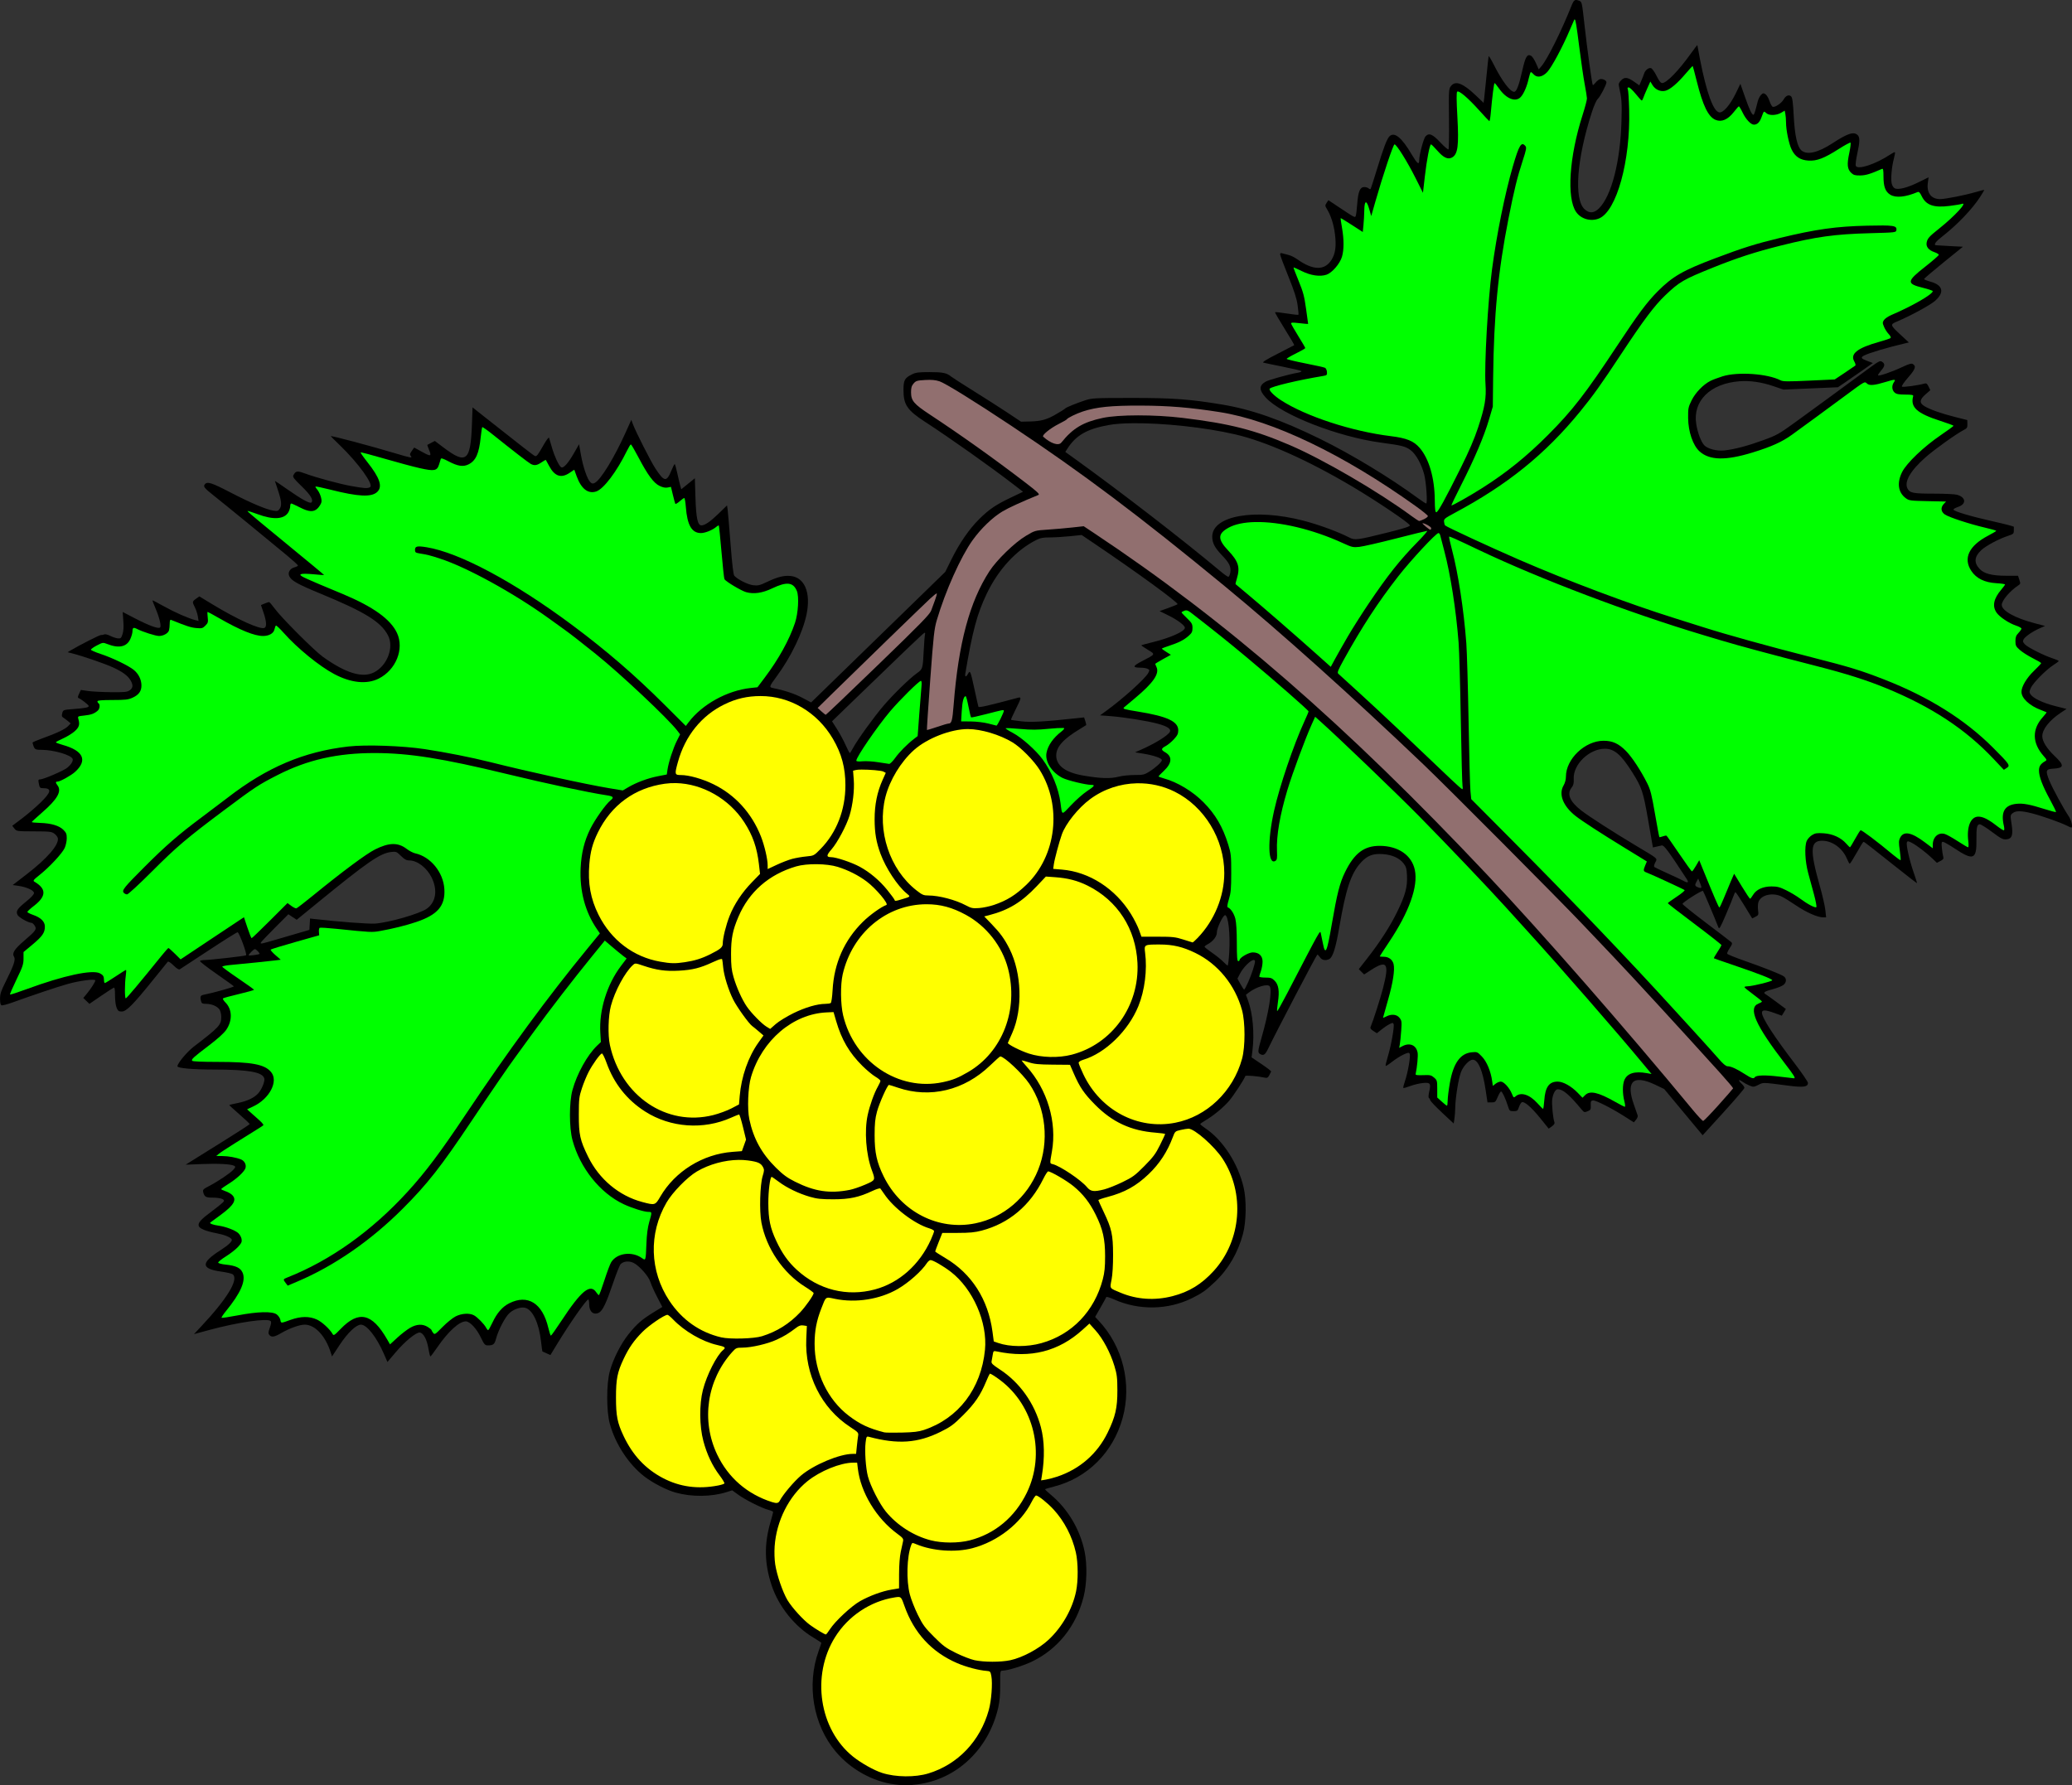 <?xml version="1.0" encoding="UTF-8"?>
<svg version="1.1" viewBox="0 0 2522.9 2174.2" xmlns="http://www.w3.org/2000/svg">
<rect x="0" y="0" width="2522.9" height="2174.2" fill="#333333" stroke="none"/>
<g stroke-width="1.333">
<path transform="translate(-81.333 -238.86)" d="m1998.6 239.37c-1.355 0.898-2.411 3.038-3.978 6.959-12.396 31.01-29.344 65.018-36.535 73.314l-3.193 3.686-3.375-7.594c-1.856-4.176-4.516-8.202-5.908-8.947-4.818-2.578-6.905 1.02-10.912 18.811-3.936 17.478-6.88 25.064-9.725 25.064-4.896 0-14.857-13.306-24.955-33.334-3.143-6.233-5.89-10.733-6.106-10-0.215 0.733-1.323 10.935-2.461 22.668-1.138 11.733-2.429 24.203-2.869 27.711l-0.801 6.377-9.816-9.322c-15.463-14.688-24.47-18.061-29.879-11.186-2.734 3.475-2.805 4.654-2.43 39.873 0.213 19.96-0.071 36.758-0.631 37.326-0.559 0.568-5.061-3.276-10.002-8.541-9.594-10.222-13.799-11.895-18.06-7.186-2.276 2.514-7.56 22.42-7.576 28.535-0.018 6.702-2.274 5.018-9.391-7.004-11.934-20.161-20.639-27.331-26.615-21.922-3.237 2.93-7.554 14.27-15.922 41.832-3.645 12.005-6.965 22.164-7.377 22.576-0.413 0.413-1.46 0.042-2.328-0.826-0.868-0.868-3.288-1.578-5.379-1.578-5.103 0-7.367 5.565-8.514 20.924-0.482 6.458-1.258 12.81-1.725 14.115-0.927 2.593-0.485 2.83-23.721-12.652l-9.627-6.414-2.17 3.312c-2.033 3.103-2 3.587 0.518 7.68 4.672 7.596 8.196 18.663 9.641 30.27 1.836 14.746 0.614 23.837-4.236 31.484-8.373 13.203-22.577 12.866-41.99-0.998-3.021-2.157-7.521-4.385-10-4.949-2.479-0.564-5.858-1.459-7.508-1.988-2.259-0.725-3-0.439-3 1.164 0 1.17 4.432 13.062 9.846 26.424 7.364 18.175 10.241 27.099 11.424 35.426 0.869 6.122 1.315 11.396 0.99 11.721-0.325 0.325-6.716-0.384-14.203-1.574-7.487-1.19-13.891-1.886-14.228-1.549-0.338 0.337 4.891 9.409 11.617 20.16 6.726 10.751 12.004 19.742 11.726 19.979-0.277 0.237-9.406 4.957-20.287 10.488-13.627 6.927-19.022 10.28-17.334 10.771 1.347 0.393 12.05 2.627 23.783 4.965 11.733 2.338 21.862 4.732 22.508 5.32 0.645 0.588-1.155 1.465-4 1.949-10.906 1.855-35.797 8.756-39.59 10.979-8.102 4.747-8.082 10.151 0.068 19.172 19.067 21.106 88.192 48.112 141.13 55.137 24.769 3.287 29.415 4.484 35.584 9.18 6.416 4.884 13.065 16.859 16.383 29.506 2.449 9.338 4.227 35.334 2.416 35.334-0.671 0-5.408-3.078-10.525-6.84-33.64-24.726-80.411-53.031-118.64-71.795-47.302-23.22-83.421-35.891-119.33-41.861-39.402-6.55-60.445-8.087-110.05-8.041-46.504 0.043-48.35 0.142-57.334 3.111-9.832 3.249-22.167 8.252-23.281 9.441-0.988 1.054-7.119 4.878-13.832 8.625-9.538 5.325-16.759 7.189-28.932 7.467l-11.432 0.26-15.902-10.604c-8.746-5.832-27.303-17.702-41.236-26.377-13.933-8.675-26.533-16.772-28-17.992-5.284-4.397-10.113-5.394-26.115-5.394-13.584 0-16.837 0.42-21.606 2.803-8.807 4.399-10.216 6.979-10.25 18.752-0.053 18.189 4.487 24.877 26.637 39.242 29.573 19.179 79.929 54.829 107.44 76.064l11.494 8.871-14.525 6.912c-18.546 8.826-26.731 14.38-38.805 26.332-12.191 12.068-24.016 29.217-33.807 49.023l-7.58 15.332-163.31 158.94-10.785-5.697c-9.293-4.91-21.42-8.935-35.904-11.912-4.677-0.962-4.431-1.688 4.838-14.242 17.39-23.554 31.916-53.804 36.358-75.725 5.339-26.355-2.442-44.77-19.617-46.42-8.113-0.78-15.774 1.161-28.572 7.236-8.891 4.22-11.002 4.723-16.895 4.025-6.515-0.772-18.965-7.036-22.938-11.541-1.205-1.366-2.673-13.833-4.633-39.334-1.578-20.533-3.181-39.349-3.564-41.812l-0.697-4.479-10.246 9.951c-10.084 9.795-16.713 14.34-20.914 14.34-4.582 0-6.49-8.85-7.262-33.688l-0.736-23.688-8.268 6.695-8.27 6.695-1.395-5.008c-0.767-2.754-2.398-9.659-3.625-15.342-1.227-5.683-2.579-10.33-3.004-10.326-0.425 0.004-2.293 3.703-4.152 8.219-5.751 13.971-8.643 13.523-19.406-2.998-5.789-8.886-23.691-44.176-27.297-53.811l-1.965-5.25-7.152 15.916c-13.378 29.773-29.902 56.807-37.121 60.73-2.487 1.351-3.415 1.235-5.549-0.695-3.675-3.325-8.753-18.025-11.467-33.191l-2.338-13.074-5.916 10.406c-7.489 13.177-13.447 19.646-16.08 17.461-2.984-2.477-7.83-12.961-10.979-23.754-1.599-5.481-3.185-10.837-3.523-11.9-0.361-1.133-3.107 2.44-6.633 8.625-7.319 12.842-8.47 14.283-10.705 13.426-1.603-0.615-17.071-12.626-59.822-46.451l-16-12.66-0.789 21.498c-1.609 43.886-6.923 48.186-34.16 27.637l-10.949-8.262-4.385 2.231c-2.412 1.227-4.541 2.363-4.734 2.523-0.193 0.161 0.556 2.465 1.666 5.121 3.779 9.045 2.877 9.455-7.856 3.564l-9.873-5.42-2.918 4.1c-2.346 3.295-2.6 4.48-1.297 6.051 2.459 2.963 0.226 2.582-19.289-3.279-29.411-8.834-78.084-21.755-78.084-20.729 0 0.18 4.887 5.045 10.859 10.811 22.795 22.006 41.756 48.254 37.023 51.25-2.785 1.763-7.244 1.51-22.656-1.291-15.068-2.738-41.923-10.02-56.586-15.342-9.644-3.501-11.23-3.264-14.111 2.121-1.118 2.089 0.447 4.189 10.01 13.443 10.938 10.585 14.74 16.889 11.898 19.73-1.757 1.757-11.779-3.717-29.438-16.086-8.25-5.778-15-10.35-15-10.158 0 0.192 1.431 4.553 3.18 9.693 4.823 14.181 5.494 19.896 2.816 23.982-2.019 3.082-2.828 3.347-7.791 2.555-8.826-1.409-27.746-9.431-52.412-22.221-22.914-11.881-28.079-13.533-31.068-9.932-2.288 2.757-0.802 4.623 11.275 14.15 11.419 9.008 67.443 54.82 89.061 72.828 7.202 5.999 13.062 11.399 13.023 12-0.039 0.601-1.871 1.557-4.07 2.127-5.666 1.468-8.579 6.263-6.533 10.752 2.529 5.55 10.139 9.836 37.461 21.094 54.695 22.537 74.14 34.531 82.762 51.051 7.57 14.503-0.789 36.76-16.91 45.025-14.183 7.272-34.471 1.117-62.445-18.941-10.398-7.456-50.268-47.349-58.348-58.383-3.3-4.506-6.469-8.217-7.043-8.246-0.574-0.029-3.04 0.782-5.482 1.803l-4.441 1.855 3.115 9.145c3.715 10.903 4.085 17.549 1.041 18.717-5.442 2.088-32.917-10.369-62.736-28.447l-16.451-9.975-4 2.848c-4.728 3.367-4.795 3.883-1.369 10.598 1.447 2.837 3.036 7.701 3.533 10.809l0.904 5.652-3.867-0.969c-8.271-2.072-24.905-9.377-38.082-16.725-7.583-4.228-13.948-7.554-14.145-7.391-0.197 0.164 1.431 4.505 3.619 9.646 4.906 11.528 7.321 21.663 5.578 23.406-1.932 1.932-13.544-2.299-30.51-11.117l-15.004-7.797 0.795 10.943c0.556 7.65 0.245 12.549-1.033 16.277-1.642 4.789-2.233 5.292-5.791 4.926-2.179-0.224-6.295-1.606-9.145-3.072-2.998-1.542-6.089-2.267-7.334-1.717-1.184 0.523-2.899 0.831-3.812 0.684-1.461-0.235-26.349 12.369-36.859 18.668l-3.852 2.309 5.852 1.484c12.181 3.089 39.57 12.506 49.092 16.881 11.796 5.419 18.079 9.989 21.537 15.66 3.563 5.844 3.237 9.672-1.06 12.48-3.088 2.018-6.455 2.333-23 2.148-10.66-0.119-23.185-0.777-27.834-1.463l-8.453-1.246-2.213 4.678c-1.61 3.401-1.784 4.823-0.635 5.211 2.954 0.998 12.42 8.38 12.42 9.685 0 1.766-3.793 2.52-18.574 3.689-12.525 0.991-12.577 1.01-13.67 4.994-0.85 3.101-0.603 4.3 1.1 5.334 1.208 0.733 3.759 2.632 5.67 4.221l3.475 2.889-3.106 3.311c-3.51 3.742-13.951 8.705-31.561 15.004-6.6 2.361-11.903 4.674-11.783 5.141 2.14 8.371 2.643 8.77 11.117 8.77 14.494 0 35.86 6.241 37.689 11.01 0.953 2.484-1.587 6.684-6.549 10.824-4.25 3.546-28.959 14.166-32.961 14.166-2.43 0-2.541 0.534-1.348 6.5 0.695 3.473 1.452 4.166 4.557 4.166 11.175 0 10.549 4.507-2.391 17.199-5.683 5.575-15.835 14.301-22.561 19.391l-12.23 9.256 2.627 3.338c2.602 3.307 2.832 3.342 23.791 3.412 19.352 0.065 21.487 0.31 24.936 2.871 2.074 1.54 3.961 4.068 4.191 5.617 1.216 8.165-13.163 24.682-38.385 44.09l-16.633 12.799 7.139 1.027c10.043 1.445 18.793 5.532 18.793 8.775 0 1.601-3.558 5.466-9.305 10.109-11.01 8.896-12.918 11.771-10.834 16.344 1.364 2.993 13.168 9.726 17.107 9.758 0.9 0.007 2.598 1.482 3.773 3.275 2.918 4.453 1.781 6.135-12.277 18.18-12.421 10.642-15.523 15.49-12.752 19.928 2.097 3.358-0.258 10.418-9.875 29.607-6.026 12.025-7.172 15.465-7.172 21.525 0 4.868 0.593 7.44 1.822 7.912 1.002 0.385 6.852-1.11 13-3.32 26.922-9.678 53.588-18.617 67.076-22.488 14.521-4.168 34.105-6.732 34.096-4.465-0.007 1.787-5.109 9.811-10.15 15.963l-4.461 5.445 3.715 3.559 3.717 3.561 13.895-9.492c7.642-5.22 14.658-9.784 15.592-10.143 1.284-0.493 1.699 1.831 1.699 9.533 0 5.878 0.817 12.14 1.932 14.809 1.644 3.935 2.579 4.625 6.275 4.625 5.54 0 13.804-8.325 37.717-38 9.455-11.733 17.694-21.906 18.307-22.606 0.668-0.762 3.468 1.037 6.984 4.488 3.941 3.868 6.458 5.411 7.66 4.693 0.985-0.588 16.792-10.946 35.125-23.018 18.333-12.071 34.168-22.01 35.189-22.086 1.903-0.143 11.801 26.648 10.373 28.076-0.853 0.853-43.435 5.705-50.484 5.752-2.707 0.018-5.245 0.555-5.641 1.195-0.395 0.64 8.589 7.63 19.965 15.531 11.376 7.901 20.945 14.788 21.264 15.305 0.522 0.845-25.561 8.158-36.332 10.186-4.456 0.839-5.07 2.268-3.494 8.148 0.66 2.463 1.738 3 6.025 3 6.682 0 13.52 2.864 16.293 6.822 1.245 1.778 2.176 5.727 2.176 9.238 0 9.684-2.488 12.368-33.289 35.939-8.325 6.371-20.045 20.413-20.045 24.016 0 2.321 18.373 3.983 44.109 3.996 42.441 0.017 59.619 3.043 61.664 10.861 0.921 3.521-3.268 13.699-7.506 18.238-5.035 5.392-13.192 9.274-24.229 11.529-5.845 1.194-10.78 2.323-10.967 2.51-0.186 0.186 5.347 5.289 12.295 11.338 6.948 6.049 12.609 11.414 12.58 11.922-0.029 0.508-14.522 9.924-32.209 20.924-17.687 11-35.215 21.923-38.949 24.275l-6.789 4.277 20-0.803c20.235-0.811 35.827 0.082 39.342 2.254 1.591 0.984 1.353 1.807-1.377 4.781-3.907 4.256-18.842 14.261-29.678 19.881-6.914 3.586-7.628 4.345-6.893 7.326 1.387 5.626 3.168 6.674 11.348 6.674 9.142 0 14.838 1.807 13.846 4.393-0.382 0.996-6.693 6.254-14.023 11.684-14.234 10.544-17.839 14.572-16.584 18.527 0.987 3.111 8.81 6.288 21.42 8.701 9.768 1.869 16.986 4.752 18.654 7.451 1.286 2.08-3.869 7.063-13.941 13.473-23.704 15.087-23.575 22.368 0.457 25.725 7.069 0.987 13.734 2.526 14.809 3.418 7.522 6.243-6.794 29.75-38.988 64.022l-8.275 8.809 18.943-5.123c34.502-9.332 70.639-14.58 74.412-10.807 1 1 0.718 3.387-0.961 8.113-1.989 5.6-2.091 7.044-0.615 8.822 2.659 3.204 6.176 2.605 14.992-2.562 9.399-5.508 21.933-9.977 27.984-9.977 12.562 0 25.144 13.363 31.729 33.699l1.629 5.031 9.277-14.047c9.818-14.866 20.137-24.684 25.943-24.684 7.17 0 19.079 15.174 27.98 35.648l4.269 9.824 10.137-11.945c11.284-13.299 25.071-24.545 29.336-23.926 4.366 0.634 8.534 8.346 10.35 19.154 0.916 5.45 2.04 9.91 2.498 9.91 0.458 0 4.215-4.95 8.348-11 13.097-19.173 26.747-31.649 34.635-31.662 5.125-0.007 13.256 8.741 18.658 20.074 3.63 7.614 4.886 9.112 7.674 9.16 7.089 0.121 8.814-1.183 10.557-7.984 2.726-10.637 11.262-26.902 16.559-31.553 5.452-4.787 13.749-7.538 18.859-6.256 9.216 2.313 16.853 18.439 19.406 40.975 0.755 6.66 1.502 12.158 1.662 12.217 0.16 0.059 2.416 1.072 5.016 2.25l4.727 2.141 7.812-12.848c15.622-25.69 35.999-54.848 38.33-54.848 0.59 0 1.072 2.7 1.072 6 0 9.022 5.427 13.518 12.045 9.977 4.299-2.301 8.82-11.733 16.562-34.561 4.089-12.054 8.406-22.995 9.596-24.308 3.293-3.638 10.083-4.396 15.662-1.748 6.981 3.313 18.573 16.397 20.641 23.297 0.951 3.175 4.614 11.322 8.141 18.104l6.412 12.33-10.863 6.668c-14 8.596-20.182 14.008-30.139 26.385-9.488 11.794-18.799 30.156-22.918 45.191-4.222 15.414-4.233 48.52-0.02 64 6.715 24.672 23.103 49.639 42.213 64.312 10.374 7.966 26.814 16.423 38 19.549 19.258 5.382 43.24 5.206 61.416-0.451l7.434-2.312 7.242 5.271c8.661 6.306 29.004 16.51 36.908 18.512 3.117 0.789 5.668 1.955 5.668 2.59s-1.504 6.345-3.342 12.688c-7.755 26.762-7.281 50.194 1.555 76.793 8.47 25.498 28.084 50.001 50.787 63.443 5.317 3.148 9.666 6.075 9.666 6.504s-1.474 4.864-3.275 9.857c-14.905 41.321-6.665 89.852 20.795 122.47 18.182 21.601 44.977 36.503 71.894 39.986 12.363 1.601 13.975 1.6 27.209-0.023 48.27-5.92 87.327-43 98.861-93.859 1.695-7.474 2.389-15.756 2.322-27.668-0.093-16.583-0.023-17 2.799-17 6.006 0 24.478-5.638 35.309-10.777 31.744-15.063 54.361-43.259 63.42-79.061 4.04-15.968 4.553-38.995 1.227-55.219-5.524-26.947-20.654-52.296-41.412-69.385-3.968-3.266-6.95-6.201-6.629-6.521 0.321-0.321 5.179-1.76 10.797-3.199 40.62-10.406 71.865-41.536 83.447-83.135 11.663-41.889 0.468-87.472-29.246-119.08l-4.115-4.379 6.588-11.488c3.623-6.319 6.769-12.035 6.992-12.703 0.223-0.668 4.593 0.665 9.711 2.965 29.914 13.439 65.518 12.832 94.641-1.613 12.462-6.182 16.967-9.399 28.484-20.342 15.904-15.11 27.643-35.374 33.635-58.062 4.004-15.16 4.348-41.163 0.748-56.522-6.792-28.977-25.077-57.342-46.201-71.67-3.628-2.461-6.614-4.867-6.633-5.348-0.019-0.48 2.816-2.523 6.299-4.539 9.754-5.646 21.938-15.722 28.988-23.975 5.461-6.392 18.252-25.997 19.6-30.041 0.388-1.165 15.532 0.131 24.543 2.1 2.046 0.447 3.289-0.368 4.625-3.031 1.004-2.003 2.031-4.052 2.283-4.553 0.252-0.501-5.005-4.583-11.682-9.072l-12.139-8.162 1.057-8.26c2.613-20.403 0.452-45.225-5.293-60.793l-2.656-7.199 3.17-2.461c9.33-7.239 23.573-11.473 25.904-7.701 3.076 4.977-1.209 31.61-10.062 62.557-4.711 16.468-4.83 18.133-1.434 19.951 3.845 2.058 5.963 0.617 9.291-6.33 9.727-20.304 59.211-114.95 60.1-114.95 0.587 0 2.049 1.501 3.25 3.334 2.306 3.52 7.022 4.372 11.355 2.053 4.273-2.286 7.817-13.6 12.129-38.732 7.992-46.574 14.196-65.274 26.008-78.412 7.913-8.801 14.8-11.493 27.148-10.609 11.227 0.803 20.2 4.864 25.186 11.4 3.077 4.034 3.7 6.319 4.094 14.984 0.618 13.597-2.06 23.552-11.652 43.316-8.674 17.873-21.239 37.449-36.707 57.188l-10.334 13.19 6.492 6.492 8.477-5.479c19.439-12.563 22.37-8.214 14.648 21.732-3.324 12.892-12.034 40.072-15.285 47.699-0.652 1.53 0.335 2.948 3.4 4.889l4.318 2.734 5.422-4.391c2.982-2.414 7.385-5.385 9.781-6.602 3.905-1.983 4.439-1.998 5.15-0.144 1.133 2.953-2.971 26.046-6.959 39.162-1.863 6.126-3.095 11.427-2.74 11.781 0.354 0.355 3.841-1.896 7.75-5s10.094-7.036 13.744-8.738c5.666-2.643 6.798-2.808 7.736-1.131 1.393 2.49-2.063 22.744-5.66 33.17-1.496 4.337-2.43 8.174-2.076 8.527 0.354 0.354 4.062-0.665 8.24-2.264 4.178-1.599 11.077-3.27 15.33-3.715 9.319-0.974 10.323 0.364 7.959 10.607-0.914 3.965-1.061 7.077-0.351 7.525 0.666 0.42 1.429 1.72 1.697 2.887 0.268 1.166 6.788 7.999 14.488 15.184l14 13.062 0.9-5.85c0.496-3.218 0.945-9.374 1-13.68 0.147-11.62 3.884-34.829 6.91-42.918 2.789-7.453 10.12-15.254 14.336-15.254 6.603 0 12.19 13.063 15.738 36.797l2.273 15.203h4.822c4.523 0 4.999-0.414 7.641-6.666 1.549-3.667 3.393-6.666 4.1-6.666 1.386 0 5.647 9.193 8.496 18.332 1.658 5.32 2.067 5.668 6.672 5.668 4.402 0 5.06-0.469 6.41-4.561 0.828-2.508 2.304-5.225 3.283-6.037 2.729-2.265 11.614 5.239 23.172 19.572l9.918 12.299 3.916-2.789c2.535-1.805 3.635-3.518 3.119-4.861-1.813-4.724-3.531-22.607-2.713-28.236 1.018-7 3.85-12.055 6.756-12.055 6.318 0 13.772 6.328 28.945 24.576 3.052 3.67 3.501 3.804 7.352 2.209 3.719-1.54 4.077-2.215 3.859-7.242-0.205-4.737 0.176-5.602 2.609-5.949 3.268-0.466 22.7 9.375 38.826 19.662l11.006 7.021 2.656-3.139c1.46-1.726 2.375-4.039 2.033-5.139-0.342-1.1-2.428-7.099-4.635-13.332-4.719-13.329-5.225-22.279-1.52-26.854 3.965-4.894 13.758-3.945 27.539 2.668l10.9 5.23 23.406 28.15 23.408 28.15 25.432-27.94c13.988-15.366 25.432-28.766 25.432-29.775s-1.501-3.243-3.334-4.965c-4.589-4.312-4.196-6.13 0.59-2.723 2.157 1.536 6.164 3.73 8.904 4.875 4.706 1.966 5.305 1.921 10.795-0.82 6.342-3.167 4.45-3.214 35.971 0.879 18.945 2.459 24.408 1.72 24.408-3.307 0-1.367-7.275-12.03-16.166-23.695-25.819-33.874-39.834-55.624-39.834-61.822 0-3.692 4.234-3.56 15.371 0.482l8.824 3.205 4.949-8.137-11.367-8.473c-6.251-4.66-12.359-9.036-13.572-9.721-3.254-1.837-0.852-3.374 9.57-6.127 5.01-1.323 10.561-3.547 12.334-4.941 4.054-3.189 4.156-8.095 0.223-10.662-4.164-2.719-24.604-10.786-48.277-19.053-10.97-3.831-20.157-7.598-20.414-8.371-0.258-0.772 1.167-3.876 3.166-6.896 3.114-4.705 3.363-5.745 1.746-7.268-1.038-0.977-14.786-11.503-30.553-23.389-15.767-11.886-28.668-22.273-28.668-23.082 0-1.895 23.711-16.962 24.895-15.818 0.739 0.715 14.229 32.629 18.656 44.137 1.126 2.928 2.076 1.38 8.986-14.666 4.25-9.867 8.464-20.191 9.365-22.941 0.901-2.75 2.043-4.998 2.535-4.988 0.493 0.007 5.285 7.202 10.648 15.99l9.752 15.978 3.953-2.045c3.751-1.94 3.912-2.365 3.137-8.322-0.449-3.453-0.183-7.929 0.594-9.945 3.311-8.599 17.583-11.688 28.533-6.176 3.087 1.554 11.013 6.481 17.613 10.945 12.217 8.265 25.83 14.23 32.473 14.23h3.684l-0.975-9c-0.536-4.95-3.691-18.601-7.01-30.334-11.993-42.394-11.338-54.017 3.035-53.986 12.596 0.027 25.045 9.133 30.445 22.27 1.29 3.139 2.763 5.711 3.271 5.711 0.509 0.003 4.293-5.995 8.408-13.328 4.116-7.333 7.863-13.332 8.326-13.332 0.979 0 8.134 5.534 40.895 31.639 13.136 10.468 24.042 18.876 24.234 18.684 0.192-0.192-1.691-6.202-4.184-13.356-5.088-14.604-9.256-33.345-8.092-36.379 0.663-1.728 1.472-1.645 5.887 0.607 6.039 3.081 17.379 11.711 25.105 19.106l5.504 5.268 4.291-2.219c3.449-1.783 4.123-2.79 3.434-5.119-0.472-1.594-1.212-6.348-1.646-10.564-0.654-6.346-0.438-7.666 1.256-7.666 1.126 0 7.559 3.656 14.297 8.125 22.803 15.125 26.86 13.501 26.529-10.611-0.204-14.879 0.665-18.848 4.131-18.848 1.349 0 8.059 4.206 14.91 9.348 10.57 7.932 13.164 9.296 17.115 9 7.173-0.537 8.751-5.002 6.617-18.717-1.638-10.528-1.61-10.803 1.34-13.191 3.902-3.16 10.363-3.096 23.504 0.23 11.714 2.966 34.523 10.995 42.16 14.84 2.721 1.37 5.272 2.49 5.668 2.49 2.204 0 0.204-8.944-3.078-13.76-6.212-9.114-19.882-34.275-23.576-43.392-4.954-12.229-4.363-14.082 4.666-14.594 13.539-0.767 13.867-3.884 1.633-15.527-9.467-9.01-14.926-17.788-14.926-24.004 0-8.337 8.649-19.328 22.428-28.502l7.094-4.725-13.76-3.465c-14.753-3.715-26.902-9.481-30.029-14.254-1.71-2.611-1.664-3.535 0.416-8.031 2.857-6.176 18.829-22.29 27.516-27.76 3.482-2.193 6.334-4.368 6.334-4.834 0.001-0.466-3.148-1.854-6.998-3.086-10.769-3.446-30.638-13.434-34.113-17.15-2.561-2.739-2.855-3.819-1.649-6.074 1.835-3.428 10.679-9.538 19.428-13.422l6.668-2.961-12.24-3.197c-24.308-6.351-40.428-15.323-40.428-22.5 0-5.212 9.997-17.02 19.891-23.496 2.948-1.93 3.05-2.398 1.531-7l-1.627-4.932h-14.322c-17.27 0-26.984-2.483-32.4-8.281-7.132-7.634-6.572-14.769 1.783-22.717 5.708-5.429 21.432-13.86 32.812-17.59 6.322-2.072 7-2.672 7-6.188 0-2.141 0.027-4.313 0.059-4.826 0.033-0.514-11.217-3.458-25-6.543-27.84-6.232-48.745-12.489-48.531-14.523 0.077-0.733 2.582-2.148 5.566-3.143 10.451-3.484 9.729-11.78-1.293-14.842-2.64-0.733-15.422-1.338-28.404-1.342-24.972-0.008-28.924-0.765-31.77-6.082-4.403-8.228 3.353-21.787 21.77-38.059 11.075-9.785 37.764-28.842 47.08-33.615 3.544-1.816 4.121-2.823 4-6.979l-0.143-4.857-15.174-3.824c-16.552-4.171-30.387-9.1-37.16-13.238-6.218-3.799-5.787-7.903 1.496-14.238l5.83-5.07-2.115-4.436c-1.648-3.456-2.715-4.269-4.83-3.678-8.213 2.294-26.53 4.786-27.566 3.75-0.691-0.691 2.433-5.316 7.5-11.1 8.814-10.061 10.092-13.676 5.791-16.371-1.714-1.074-4.635-0.266-12.666 3.5-13.728 6.438-29.774 11.855-29.774 10.053 0-0.776 1.834-3.498 4.074-6.049 4.379-4.987 4.637-7.894 0.914-10.238-2.85-1.794-3.123-1.635-25.209 14.65-25.494 18.799-55.656 40.858-79.779 58.348-20.741 15.038-23.026 16.325-39.934 22.494-18.706 6.825-34.15 10.912-46.924 12.418-9.131 1.076-20.583-1.857-24.77-6.344-3.867-4.144-8.023-15.177-9.721-25.807-4.484-28.07 17.032-49.369 52.606-52.076 13.23-1.007 27.06 1.03 42.174 6.213l11.434 3.92 66.283-2.852 8.092-5.447c4.451-2.996 14.033-9.634 21.291-14.752l13.195-9.307-6.863-2.561c-7.484-2.792-8.344-4.154-4.066-6.443 6.066-3.246 28.994-10.065 50.977-15.16l3.773-0.875-9.48-8.775c-13.481-12.481-13.652-13.044-5.088-16.656 16.83-7.099 40.86-20.181 46.711-25.43 11.474-10.294 9.332-18.926-5.744-23.156-4.37-1.226-7.945-2.667-7.945-3.203 0-0.536 10.651-9.607 23.668-20.158l23.666-19.184-16-0.818c-8.8-0.451-16.45-0.9-17-1-2.924-0.529-0.08-4.501 7.334-10.244 18.461-14.302 37.316-33.987 46.814-48.873 2.668-4.181 4.851-7.861 4.851-8.178s-4.95 0.897-11 2.695c-12.098 3.597-36.55 8.418-42.691 8.418-11.028 0-16.686-7.558-14.975-19.998l0.902-6.57-11.785 5.83c-13.977 6.916-25.289 9.812-29.51 7.553-1.703-0.912-3.185-3.422-3.728-6.316-1.126-6.004 0.181-20.202 2.742-29.77 1.07-3.999 1.68-7.537 1.355-7.861-0.325-0.325-2.907 0.943-5.738 2.816-18.054 11.948-39.962 19.103-42.025 13.727-0.476-1.24 0.333-7.735 1.795-14.436 3.206-14.688 3.338-20.103 0.562-22.879-4.652-4.652-12.047-2.272-30.629 9.857-17.92 11.698-31.301 14.724-38.06 8.607-4.912-4.445-7.967-18.339-9.18-41.729-0.845-16.306-1.631-22.332-3.102-23.803-2.683-2.683-6.463-1.198-9.189 3.607-2.509 4.422-9.989 9.587-13.078 9.031-1.099-0.198-2.932-3.301-4.072-6.898-1.14-3.597-3.346-7.387-4.902-8.42-2.515-1.67-3.128-1.579-5.523 0.816-1.482 1.482-3.333 5.276-4.113 8.432-2.953 11.932-4.191 15.736-5.121 15.736-1.903 0-4.869-6.285-10.314-21.852l-5.547-15.85-5.418 11.197c-6.969 14.397-15.302 24.14-20.164 23.576-7.222-0.838-15.547-23.55-23.49-64.082-1.833-9.355-3.334-17.373-3.334-17.818 0-0.446-3.586 4.208-7.967 10.342-14.78 20.687-29.482 35.82-34.803 35.82-1.858 0-3.795-2.445-6.863-8.668-2.351-4.767-5.387-9.023-6.748-9.455-2.855-0.906-7.117 2.441-8.443 6.631-0.491 1.553-2.004 5.414-3.359 8.58l-2.465 5.756-5.676-4.019c-8.459-5.991-12.136-6.486-16.414-2.207-2.721 2.721-3.357 4.372-2.742 7.129 3.394 15.222 3.739 20.011 3.088 42.92-1.396 49.1-12.133 90.748-27.307 105.92-6.051 6.051-11.78 6.402-17.6 1.078-13.205-12.079-9.567-61.124 8.736-117.79 2.684-8.311 5.739-15.174 7.418-16.668 2.886-2.568 10.477-17.17 10.477-20.158 0.002-2.349-5.002-4.665-8.014-3.709-1.42 0.451-3.805 2.375-5.301 4.277-1.496 1.902-2.989 3.189-3.316 2.861-0.949-0.949-6.962-44.64-10.221-74.273-2.868-26.075-3.107-27.174-6.152-28.332-2.763-1.051-4.417-1.396-5.771-0.498zm-537.43 514.88c36.201-0.315 87.148 4.937 124.53 13.668 37.498 8.758 88.103 31.342 142.34 63.523 29.9 17.741 70 44.817 70 47.266 0 1.352-7.954 3.87-27.892 8.828-36.526 9.083-39.03 9.402-45.984 5.854-14.162-7.225-37.565-15.786-56.385-20.625-58.678-15.089-110.37-5.909-110.4 19.605-0.007 7.63 3.112 13.603 11.875 22.729 9.116 9.493 11.277 14.038 10.072 21.17-0.47 2.783-1.552 5.044-2.404 5.025-0.852-0.019-5.149-3.054-9.549-6.744-44.982-37.726-121.18-96.598-177.25-136.94l-11.656-8.387 2.295-3.613c10.518-16.561 23.812-24.277 50.164-29.109 7.742-1.42 18.171-2.143 30.238-2.248zm-62.805 136.12 15.84 10.688c51.526 34.765 102.65 72.059 100.91 73.605-0.589 0.522-5.744 2.623-11.455 4.668l-10.383 3.717 10.383 5.088c11.274 5.524 20.383 12.313 20.383 15.191 0 4.41-17.409 12.212-39.279 17.602-7.363 1.814-13.573 3.482-13.799 3.703-0.226 0.221 3.311 2.661 7.857 5.424 9.591 5.826 9.931 5.16-7.121 14.031-11.527 5.996-11.818 7.843-1.236 7.881 3.165 0.011 6.919 0.643 8.342 1.404 2.361 1.264 2.419 1.7 0.676 5-3.661 6.93-30.932 31.506-51.412 46.328l-7.307 5.289 12.639 0.965c16.59 1.266 44.763 5.758 57.309 9.137 11.559 3.113 16.547 6.254 15.26 9.607-1.742 4.54-18.322 14.775-37.26 23.002l-5.334 2.316 10.578 1.732c12.347 2.021 22.088 5.439 22.088 7.754 0 2.283-7.446 9.126-15.26 14.022-6.046 3.788-7.549 4.131-18.055 4.131-6.302 0-14.914 0.9-19.137 2-10.234 2.666-21.953 2.302-43.324-1.344-21.673-3.697-32.915-12.095-32.867-24.553 0.04-10.332 8.679-19.987 28.642-32.008 4.033-2.429 7.544-4.602 7.801-4.832 0.256-0.23-0.203-2.443-1.02-4.918l-1.484-4.498-9.648 1.041c-38.866 4.199-54.713 5.091-66.57 3.748-6.751-0.765-12.493-1.609-12.76-1.875-0.267-0.267 2.254-5.934 5.6-12.596 6.956-13.849 7.299-15.447 3.082-14.316-36.376 9.758-47.908 12.384-48.381 11.022-0.293-0.846-2.412-10.238-4.707-20.871-4.92-22.79-5.414-24.001-7.885-19.385-2.386 4.459-4.115 4.314-3.34-0.281 8.761-51.867 14.298-72.521 26.004-97 14.121-29.533 35.72-53.044 60.066-65.381 5.247-2.659 8.472-3.286 16.865-3.283 5.708 0.002 16.751-0.661 24.539-1.475l14.16-1.48zm-191.19 119.07c0.61-0.01 0.802 0.791 0.447 2.055-0.384 1.37-1.072 9.992-1.527 19.158-1.13 22.744-1.187 22.927-8.455 28.123-8.827 6.311-28.068 25.057-40.248 39.211-11.596 13.475-32.284 42.11-37.348 51.693-1.832 3.468-3.632 6.305-4 6.305s-2.704-4.527-5.191-10.058c-2.486-5.532-7.203-14.247-10.478-19.367l-5.955-9.311 25.81-25.016c57.513-55.743 85.299-82.272 86.658-82.738 0.104-0.036 0.2-0.053 0.287-0.055zm828.3 141.23c11.325-0.022 19.631 7.045 32.893 27.986 12.089 19.09 13.701 23.897 19.828 59.16l5.744 33.059 4.047-0.918c2.227-0.505 5.274-1.2 6.771-1.545 2.611-0.602 8.278 7.054 30.531 41.244 2.748 4.222 1.008 4.857-4.586 1.676-1.833-1.042-10.235-5.004-18.668-8.803-8.433-3.799-15.833-7.356-16.445-7.904s-0.092-2.972 1.156-5.387c2.77-5.355 4.575-3.774-23.377-20.49-27.898-16.685-57.687-35.864-66.9-43.074-13.746-10.758-17.589-19.979-11.531-27.68 2.281-2.899 2.832-5.193 2.576-10.713-0.814-17.561 18.902-36.574 37.961-36.611zm-1474.3 125.42c3.017-0.009 4.305 1.092 8.35 5.057 4.355 4.269 6.64 5.51 10.143 5.51 9.726 0 21.355 8.886 27.221 20.801 7.517 15.27 5.3 29.888-5.744 37.889-8.515 6.169-45.756 16.935-63.09 18.24-7.613 0.573-45.254-2.263-73.598-5.545l-5.598-0.648-0.402 6.922-0.402 6.922-10 2.922c-5.5 1.607-18.399 5.38-28.666 8.383-19.885 5.816-20.666 5.985-20.666 4.467 0-0.54 7.59-8.59 16.867-17.887l16.867-16.904 5.076 3.359 5.078 3.361 25.875-21.141c60.1-49.099 75.625-59.816 88.932-61.392 1.556-0.184 2.752-0.311 3.758-0.315zm1587.9 32.67 2.168 5.186c2.688 6.433 2.386 7.177-2.231 5.516-4.103-1.477-4.384-2.669-1.754-7.42l1.816-3.281zm-576.11 44.574c3.952-0.027 6.514 23.04 5.09 45.832-0.532 8.52-1.391 15.49-1.908 15.49-0.517 0-3.008-2.137-5.535-4.748-2.527-2.611-8.646-7.517-13.596-10.902-4.95-3.385-9-6.632-9-7.217 0-0.585 1.651-1.927 3.668-2.98 6.583-3.438 11.457-9.669 11.309-14.457-0.153-4.943 7.466-21.001 9.973-21.018zm-1181.3 41.322c1.54 0 6.4 5.104 5.602 5.883-0.934 0.911-13.215 2.463-13.215 1.67 0-1.336 6.267-7.553 7.613-7.553zm1216.1 13.205c1.029-0.072 1.65 0.498 1.65 1.887 0 3.236-4.246 16.101-8.322 25.217-2.219 4.963-4.404 9.019-4.856 9.006-0.452-0.011-2.478-3.023-4.502-6.693l-3.682-6.672 2.775-5.441c4.385-8.596 13.262-17.044 16.936-17.303z"/>
<path transform="translate(-81.333 -238.86)" d="m1207.7 701.62c-9.75 0.564-11.157 0.992-13.953 4.242-2.411 2.803-3.109 5.203-3.109 10.678 0 10.284 3.311 14.226 22.688 27.008 38.371 25.311 77.848 53.423 115.75 82.428 15.455 11.826 18.64 14.811 16.666 15.617-20.455 8.358-36.175 15.552-43.596 19.949-12.129 7.188-26.554 21.084-36.715 35.369-14.44 20.301-32.986 61.773-43.416 97.09-3.15 10.666-4.037 18.724-8.004 72.662-2.454 33.367-4.271 60.862-4.039 61.102 0.232 0.239 5.797-1.41 12.367-3.666 6.57-2.256 12.851-4.102 13.957-4.102 3.789 0 4.691-3.361 6.258-23.334 5.837-74.399 19.372-124.9 43.428-162.05 8.989-13.881 30.732-34.995 44.461-43.178 10.99-6.55 11.032-6.562 26.6-7.607 8.576-0.576 21.945-1.742 29.709-2.592l14.115-1.545 11.885 7.887c161.3 107.05 306.9 233.55 479.26 416.42 67.085 71.172 168.05 186.64 250.36 286.33 6.206 7.517 11.953 13.626 12.772 13.576 0.819-0.051 9.289-8.803 18.822-19.449 9.533-10.646 17.474-19.755 17.645-20.242 0.171-0.487-7.029-9.016-16-18.955-46.646-51.682-107.49-117.91-131.02-142.6-5.94-6.233-22.46-23.626-36.711-38.648-28.807-30.366-164.76-166.95-193.11-194.02-87.528-83.544-174.6-161.67-242.22-217.33-104.24-85.806-173.38-137.77-259.91-195.36-44.162-29.389-80.388-51.827-87.354-54.105-4.907-1.605-9.689-2.033-17.584-1.576zm262.94 31.17c-36.185-0.135-54.159 1.683-70.867 7.168-7.931 2.603-18.778 7.929-19.541 9.594-0.224 0.488-4.724 3.063-10 5.723-10.225 5.154-20.593 13.657-18.723 15.355 9.235 8.386 18.665 11.473 22.078 7.229 14.121-17.563 26.479-24.933 50.385-30.045 19.424-4.154 63.236-4.18 97.334-0.059 57.172 6.911 87.56 14.634 130.67 33.213 41.006 17.674 107.61 56.524 148.46 86.594 4.309 3.172 8.349 5.768 8.977 5.768s3.262-1.01 5.854-2.246c2.591-1.236 4.711-2.927 4.711-3.758 0-0.83-6.75-6.337-15-12.238-88.066-62.992-174.14-104.29-238.33-114.35-36.097-5.659-62.167-7.817-96-7.943zm343.1 143.26c-0.092-0.003-0.181-0.003-0.264 0.002-1.185 0.077 8.171 7.947 9.447 7.947 0.578 0 1.049-0.892 1.049-1.982 0-1.621-7.369-5.859-10.232-5.967zm-591.78 85.486c-0.341-0.341-4.078 2.599-8.303 6.533-9.04 8.418-89.875 86.849-117.55 114.06l-19.203 18.877 4.537 4.125c2.496 2.269 4.909 4.143 5.363 4.164 0.454 0.022 29.054-27.257 63.553-60.617 51.833-50.122 63.087-61.64 64.807-66.332 1.144-3.123 3.282-8.942 4.75-12.932 1.468-3.99 2.39-7.534 2.049-7.875z" fill="#916f6f"/>
<path transform="translate(-81.333 -238.86)" d="m1998.7 262.52c-0.158-0.046-0.315 0.05-0.476 0.256-0.24 0.306-2.705 5.955-5.477 12.555-8.58 20.43-22.234 45.829-27.621 51.381-5.969 6.151-12.352 7.166-16.467 2.619-1.327-1.467-2.825-2.666-3.328-2.666-0.503 0-1.668 3.449-2.59 7.666-2.092 9.57-6.011 18.711-9.713 22.65-6.282 6.687-17.506 2.329-26.369-10.24-2.567-3.64-5.035-6.645-5.484-6.68-0.778-0.059-2.815 15.97-4.701 36.982-0.479 5.342-1.254 9.543-1.721 9.334-0.467-0.209-5.977-6.08-12.244-13.047-13.824-15.368-24.929-24.786-26.9-22.814-0.951 0.951-0.877 10.412 0.236 30.432 1.979 35.579 0.604 45.905-6.627 49.775-4.909 2.627-10.21 0.158-17.539-8.168-3.82-4.34-7.37-7.891-7.891-7.891-1.607 0-5.215 18.722-7.578 39.338l-2.254 19.67-9.293-18.504c-9.917-19.744-22.913-40.504-25.357-40.504-1.536 0-14.204 37.854-23.203 69.334l-5.145 18-2.369-8.334c-3.321-11.686-5.885-11.123-6.086 1.334-0.085 5.317-0.536 13.429-1 18.029l-0.844 8.363-13.314-8.605c-7.323-4.733-13.463-8.455-13.646-8.271-0.183 0.183 0.556 5.391 1.645 11.574 2.529 14.372 2.52 26.953-0.029 35.537-2.503 8.43-12.131 19.552-18.84 21.766-8.022 2.648-19.139 1.026-30.035-4.383-5.354-2.658-9.902-4.666-10.106-4.463-0.203 0.203 2.592 7.569 6.209 16.369 5.587 13.591 6.955 18.74 9.09 34.207l2.514 18.209-2.744-0.111c-1.509-0.062-6.192-0.544-10.408-1.07-5.085-0.635-7.668-0.486-7.668 0.445 3e-4 0.772 3.902 7.658 8.668 15.303 4.766 7.645 8.666 14.32 8.666 14.834 0 0.514-5.101 3.45-11.334 6.523s-11.332 6.054-11.332 6.623c0 0.569 10.049 3.015 22.332 5.434s23.252 4.864 24.375 5.434c1.123 0.569 2.18 2.855 2.35 5.08 0.283 3.717-0.099 4.114-4.707 4.881-30.44 5.065-61.93 12.536-64.941 15.408-1.718 1.639 4.872 8.45 13.73 14.188 30.158 19.534 86.356 37.915 133.52 43.672 19.501 2.38 28.038 5.864 35.389 14.439 11.325 13.213 18.057 36.478 18.299 63.252 0.101 11.21 0.566 15 1.838 15 2.07 0 10.458-15.216 29.768-54 10.211-20.508 16.587-35.351 21.193-49.334 8.233-24.994 10.093-35.909 8.959-52.547-1.579-23.16 2.908-101.95 7.979-140.12 5.648-42.51 15.709-92.232 25.348-125.26 7.643-26.189 10.379-30.587 15.322-24.631 1.473 1.774 0.979 4.474-3.117 17-6.888 21.067-10.579 36.052-17.48 70.99-12.766 64.631-17.892 117.65-18.748 193.9l-0.397 35.334-4.731 16.057c-5.913 20.072-17.518 47.369-33.68 79.223-6.869 13.537-12.279 24.822-12.023 25.078 0.688 0.688 22.655-11.704 37.656-21.242 29.705-18.888 53.845-38.36 79.805-64.369 29.862-29.919 45.852-50.544 84.301-108.75 25.618-38.78 36.31-53.122 49.461-66.348 18.134-18.237 30.712-25.466 70.311-40.402 33.791-12.746 48.702-17.423 78.553-24.639 43.906-10.613 68.336-14.046 106.11-14.916 32.472-0.748 36.426-0.15 35.637 5.394-0.408 2.869-0.857 2.921-31.748 3.754-43.516 1.173-66.02 4.294-109.33 15.154-30.763 7.714-52.796 14.868-82.051 26.645-36.218 14.579-41.078 17.404-58.41 33.955-13.095 12.505-26.447 30.305-53.562 71.402-24.393 36.971-34.109 50.582-49.918 69.938-42.579 52.13-88.605 89.296-153.39 123.86-11.501 6.136-12.641 7.088-12.387 10.359 0.154 1.982 0.753 4.049 1.332 4.596 2.108 1.989 55.268 26.624 89.721 41.578 60.382 26.208 134.03 53.894 190 71.43 11.733 3.676 27.033 8.504 34 10.729 28.592 9.131 80.187 23.456 132.67 36.832 46.37 11.818 59.543 15.852 88 26.947 54.578 21.28 98.617 48.874 132.91 83.283 20.25 20.316 21.061 21.529 16.404 24.58l-3.394 2.225-12.711-13.475c-34.024-36.067-75.182-63.161-130.54-85.936-23.839-9.806-48.527-17.651-84.668-26.904-52.032-13.322-94.604-24.768-116-31.188-4.767-1.43-14.667-4.394-22-6.588-89.528-26.778-199.66-68.539-273.33-103.64-29.294-13.959-35.619-16.783-36.225-16.178-0.31 0.311 1.243 7.388 3.453 15.727 7.544 28.464 14.453 73.421 17.49 113.83 0.772 10.267 2.011 52.866 2.754 94.666 0.743 41.8 1.77 80.353 2.285 85.674l0.936 9.674 49.371 49.66c74.591 75.028 141.95 145.44 196.6 205.51 3.3 3.627 15.37 16.844 26.822 29.371 11.452 12.527 24.316 26.827 28.586 31.777 5.18 6.004 8.735 9 10.682 9 4.157 0 11.205 3.173 20.734 9.332 8.416 5.44 11.081 6.311 12.461 4.078 1.597-2.583 12.751-2.907 29.522-0.857 9.516 1.163 17.79 2.115 18.389 2.115 2.036 0-0.425-3.968-10.957-17.662-36.381-47.303-45.625-68.361-32.227-73.418 2.193-0.828 3.988-1.917 3.988-2.42 0-0.503-4.781-4.423-10.623-8.709-5.843-4.286-10.642-8.241-10.666-8.791-0.024-0.55 1.605-1.013 3.621-1.029 5.836-0.047 30.348-6.065 30.195-7.414-0.18-1.587-16.564-7.987-46.527-18.172-13.2-4.487-24.225-8.336-24.5-8.551-0.275-0.215 1.674-3.667 4.332-7.672 2.658-4.005 4.834-7.795 4.834-8.424s-14.699-12.188-32.666-25.686-32.653-24.881-32.637-25.297c0.016-0.416 4.887-3.956 10.822-7.867 5.936-3.911 10.272-7.564 9.637-8.117-1.239-1.078-40.049-19.001-46.156-21.316-4.213-1.597-4.387-2.486-1.726-8.854l1.941-4.645-4.941-3.074c-2.717-1.691-13.04-8.028-22.94-14.082-27.269-16.676-51.166-32.192-58.732-38.135-15.442-12.128-21.14-26.549-14.762-37.359 1.728-2.929 2.826-7.078 2.826-10.668 0-21.44 23.051-43.533 45.594-43.701 11.012-0.082 18.573 3.338 27.562 12.471 7.348 7.465 18.055 23.758 25.871 39.369 3.891 7.771 5.375 13.606 9.43 37.078 2.647 15.321 5.043 28.088 5.326 28.371 0.283 0.283 2.148-0.108 4.144-0.867 1.997-0.759 4.067-1.111 4.6-0.781s7.491 10.234 15.463 22.01c7.972 11.776 14.935 21.412 15.475 21.412 0.54 0 2.749-3.062 4.91-6.805l3.93-6.805 4.258 10.471c13.677 33.633 19.483 47.139 20.262 47.139 0.483 0 2.862-4.95 5.289-11s6.277-15.305 8.553-20.566l4.139-9.566 9.264 15.225c5.096 8.374 9.657 15.228 10.135 15.232 0.478 0 2.087-2.061 3.578-4.588 3.905-6.619 12.117-10.404 22.566-10.404 7.021 0 10.103 0.812 18.059 4.752 5.277 2.613 12.733 7.098 16.568 9.967 9.102 6.807 18.61 11.808 19.936 10.482 0.579-0.579-0.685-7.46-2.809-15.293-2.123-7.832-5.326-19.64-7.117-26.24-3.813-14.052-4.665-32.26-1.826-38.988 1.003-2.377 3.896-5.604 6.43-7.17 3.918-2.422 6.054-2.756 14.268-2.228 11.095 0.712 21.077 5.3 27.529 12.648 2.127 2.423 4.145 4.404 4.482 4.404s3.089-4.486 6.115-9.969 6.065-10.314 6.752-10.738c1.169-0.723 20.27 13.659 39.617 29.828 4.686 3.916 8.802 6.839 9.146 6.494 0.344-0.344-0.103-5.66-0.992-11.81-1.352-9.35-1.306-11.829 0.275-15.129 4.256-8.881 13.616-7.256 30.219 5.246l9.668 7.279 0.019-4.268c0.044-9.616 7.044-15.68 15.018-13.01 2.362 0.791 9.371 4.732 15.572 8.758 6.202 4.025 11.795 7.318 12.43 7.318s0.74-3.301 0.236-7.334c-2.198-17.591 2.86-30 12.228-30 5.683 0 12.139 3.223 22.35 11.158 4.319 3.357 8.305 5.823 8.859 5.481 0.555-0.343 0.485-2.877-0.154-5.631-3.888-16.745 0.937-25.127 15.32-26.611 8.141-0.84 16.473 0.715 34.516 6.443 7.184 2.281 13.333 3.878 13.664 3.547s-2.999-7.217-7.4-15.303c-9.124-16.758-13.324-27.886-13.324-35.293 0-5.106 1.972-8.095 7.43-11.258 2.39-1.385 2.281-1.749-1.959-6.578-13.814-15.734-14.079-32.418-0.75-47.172 2.742-3.036 4.751-5.697 4.465-5.914s-3.272-1.413-6.635-2.658c-14.049-5.2-23.886-14.356-23.867-22.211 0.016-6.434 6.25-16.906 15.188-25.512 4.837-4.657 8.795-8.879 8.795-9.381 0-0.502-4.568-3.206-10.15-6.01-5.583-2.803-12.632-7.279-15.666-9.945-4.947-4.347-5.518-5.473-5.518-10.912 0-4.8 0.766-6.864 3.668-9.893 2.017-2.105 3.666-4.495 3.666-5.312s-2.98-2.476-6.621-3.686c-8.73-2.9-20.05-10.457-23.748-15.853-5.424-7.916-3.504-17.048 5.898-28.068 2.459-2.882 4.471-5.655 4.471-6.162 0-0.507-4.744-1.198-10.541-1.533-14.276-0.826-24.357-5.753-30.459-14.883-10.278-15.379-3.005-30.696 20.416-42.992 5.438-2.855 9.895-5.506 9.902-5.893 0.013-0.387-6.136-2.133-13.652-3.879-18.849-4.378-44.314-12.748-49.059-16.127-4.745-3.378-5.209-8.437-1.17-12.736l2.772-2.949-22.438-0.471c-21.263-0.446-22.662-0.639-26.721-3.684-9.323-6.994-10.906-18.648-4.32-31.826 5.422-10.851 26.329-30.803 47.035-44.887 8.562-5.824 15.568-10.938 15.568-11.365 0-0.427-7.146-3.077-15.879-5.891-28.856-9.297-36.95-16.612-33.314-30.104 0.428-1.588-1.38-1.962-9.664-2-8.104-0.037-10.765-0.566-13-2.586-3.32-3.001-3.635-8.357-0.734-12.498 2.63-3.756 1.396-3.796-10.008-0.328-13.866 4.216-19.744 4.737-22.752 2.016-3.109-2.814-1.833-3.535-27.982 15.801-22.38 16.549-47.605 35.03-63.334 46.404-12.191 8.815-25.137 14.666-48 21.693-32.769 10.072-52.453 9.661-64.642-1.352-8.025-7.25-13.731-23.905-13.896-40.557-0.117-11.779 0.187-13.333 4.246-21.58 4.614-9.373 14.136-19.225 22.906-23.699 2.614-1.333 9.245-3.833 14.736-5.553 18.523-5.802 54.879-3.297 70.67 4.869 2.946 1.524 8.781 1.587 34.762 0.375l31.219-1.457 12-7.975c6.6-4.387 12.477-8.403 13.059-8.924 0.582-0.521 5e-4 -2.792-1.295-5.047-5.299-9.233 3.846-16.427 30.236-23.785 6.967-1.942 13.234-4.053 13.926-4.689 0.765-0.704-0.122-2.599-2.264-4.834-1.936-2.022-4.484-5.981-5.662-8.801-1.944-4.652-1.949-5.42-0.06-8.301 1.144-1.746 5.225-4.515 9.07-6.154 25.28-10.78 50.324-25.225 50.324-29.025 0-0.602-5.377-2.425-11.949-4.049-20.302-5.016-20.012-7.844 2.617-25.617 9.167-7.199 16.666-13.74 16.666-14.533 0-0.793-2.401-2.263-5.334-3.268-7.084-2.425-10.457-6.643-9.428-11.789 0.991-4.952 3.086-7.304 14.762-16.572 19.474-15.459 36.002-33.488 27.824-30.35-1.196 0.459-7.804 1.545-14.684 2.414-19.222 2.428-28.582-0.836-33.9-11.822-2.19-4.525-3.418-5.75-5.066-5.057-14.77 6.215-26.477 7.347-33.254 3.215-5.955-3.631-8.254-9.776-8.254-22.066 0-7.651-0.414-10.002-1.666-9.451-14.201 6.254-19.851 7.971-26.574 8.074-6.254 0.096-8.169-0.442-10.98-3.084-4.868-4.573-5.441-10.182-2.465-24.102 1.424-6.661 2.104-12.412 1.51-12.779-0.594-0.367-6.92 3.049-14.059 7.592-18.198 11.581-26.925 14.925-37.246 14.268-9.951-0.634-16.162-4.751-20.41-13.527-3.298-6.813-6.775-23.665-6.775-32.84 0-3.51-0.364-8.201-0.809-10.422l-0.807-4.039-4.305 2.541c-5.8 3.422-14.602 3.685-18.076 0.541-3.153-2.853-2.884-3.081-5.883 5.012-2.285 6.167-5.19 8.984-9.264 8.984-3.677 0-9.796-6.539-13.674-14.611-2.118-4.409-4.235-7.876-4.705-7.703-0.47 0.173-3.283 3.401-6.252 7.174-7.143 9.076-14.813 12.325-22.004 9.32-8.927-3.73-15.44-17.143-22.992-47.35-2.453-9.81-4.634-18.008-4.846-18.217-0.212-0.209-4.149 4.037-8.748 9.438-10.009 11.751-18.505 18.953-24.334 20.625-5.776 1.656-12.461-1.228-15.881-6.852l-2.637-4.336-3.887 8.662c-2.138 4.765-4.306 9.98-4.816 11.59-0.511 1.609-1.337 2.885-1.838 2.834-0.5-0.051-3.78-3.651-7.287-8-3.507-4.349-7.322-7.908-8.476-7.908-1.498 0-1.807 0.669-1.08 2.334 0.56 1.283 1.285 12.533 1.613 25 1.635 62.122-15.31 123.3-36.617 132.2-9.972 4.167-22.088 0.735-28.029-7.938-11.66-17.02-8.331-67.266 7.791-117.6 3.054-9.533 5.503-18.833 5.443-20.666-0.06-1.833-1.304-9.639-2.766-17.346s-4.466-28.323-6.676-45.816c-3.205-25.371-4.35-32.66-5.453-32.982zm-388.99 612.08c-13.425 0.275-24.719 2.559-32.688 7.012-13.13 7.337-13.187 13.927-0.238 27.652 12.537 13.29 14.731 20.365 10.59 34.125-1.073 3.566-1.82 6.613-1.66 6.773 0.16 0.16 6.645 5.588 14.41 12.062 17.886 14.912 57.49 49.305 82.389 71.549l19.19 17.143 5.312-9.793c2.922-5.386 9.849-17.594 15.394-27.127 5.545-9.533 16.958-27.533 25.359-40 23.377-34.688 38.166-53.312 60.09-75.668 7.012-7.15 12.027-13 11.145-13-0.882 0-17.996 4.197-38.031 9.326-20.035 5.129-40.077 9.706-44.539 10.172-7.543 0.788-8.943 0.467-19.943-4.574-37.403-17.139-77.245-26.257-106.78-25.652zm223.14 13.396c-2.939 0-33.796 33.205-49.029 52.762-24.758 31.785-44.315 61.757-66.52 101.95-6.831 12.363-7.938 15.211-6.445 16.58 0.991 0.909 13.503 12.338 27.803 25.398 22.189 20.266 57.711 53.761 109.86 103.58 6.679 6.381 12.663 11.63 13.299 11.666 0.635 0.036 0.786-1.585 0.336-3.602-0.451-2.017-1.401-38.165-2.113-80.332-0.712-42.167-1.926-84.768-2.695-94.668-3.099-39.854-9.945-83.579-17.539-112-2.253-8.433-4.402-16.682-4.775-18.332-0.373-1.65-1.352-3-2.176-3zm-307.44 94.137c-0.629 0.041-1.266 0.219-2 0.498-1.878 0.714-3.416 1.612-3.416 1.994 0 0.382 2.999 3.587 6.666 7.121 5.861 5.649 6.668 7.083 6.668 11.865 0 4.556-0.765 6.111-4.705 9.57-5.794 5.087-11.946 8.231-23.629 12.072-4.95 1.627-9 3.202-9 3.5 0 0.298 2.48 2.107 5.51 4.019l5.508 3.477-9.508 5.252c-5.23 2.888-9.51 5.501-9.51 5.809 0 0.307 0.695 2.085 1.545 3.951 3.699 8.119-3.967 19.208-26.057 37.691-6.686 5.594-12.714 10.658-13.398 11.252-2.136 1.853-0.293 2.424 16.711 5.184 35.839 5.816 49.199 12.028 49.199 22.869 0 4.125-1.037 6.255-5.287 10.865-2.907 3.154-7.407 6.877-10 8.273-5.748 3.096-5.886 4.588-0.703 7.537 8.991 5.116 8.473 13.245-1.439 22.586-3.614 3.405-6.57 6.477-6.57 6.826s2.851 1.425 6.334 2.389c16.653 4.605 35.039 15.662 48.395 29.104 14.454 14.547 23.525 30.074 30.141 51.596 3.382 11.003 3.656 13.596 3.635 34.562-0.019 19.235-0.451 24.08-2.852 32-1.95 6.435-2.364 9.496-1.332 9.857 3.452 1.211 7.563 7.404 9.213 13.877 1.115 4.378 1.772 15.16 1.783 29.264 0.013 16.967 0.417 22.331 1.683 22.332 0.917 8e-4 1.666-0.594 1.666-1.322 0-2.901 11.046-9.342 16.021-9.342 7.576 0 11.979 4.14 11.979 11.262 0 3.155-0.9 8.287-2 11.404-1.1 3.118-2 6.193-2 6.834 0 0.641 3.348 1.166 7.438 1.166 6.39 0 7.968 0.532 11.219 3.783 4.873 4.873 6.069 12.64 4.024 26.131-0.86 5.672-1.28 10.597-0.936 10.941 0.345 0.345 5.864-9.457 12.266-21.781 41.393-79.688 39.912-77.045 40.902-72.926 0.51 2.119 1.645 7.602 2.523 12.186 2.915 15.216 4.938 11.008 10.621-22.1 6.642-38.689 9.932-51.64 16.502-64.955 11.268-22.837 23.119-31.756 42.109-31.693 22.549 0.074 38.995 11.395 42.736 29.42 4.164 20.058-6.926 51.104-31.258 87.5-6.314 9.444-11.478 17.394-11.478 17.666 0 0.272 2.287 0.496 5.082 0.496 5.788 0 10.401 3.474 11.75 8.85 1.722 6.861-0.756 22.914-6.732 43.639-3.356 11.636-6.1 21.401-6.1 21.701 0 0.3 1.77-0.371 3.934-1.49 6.356-3.287 12.722-2.642 16.125 1.633 2.684 3.373 2.85 4.63 2.07 15.668-0.466 6.6-1.213 14.005-1.658 16.455l-0.81 4.455 4.104-2.123c8.81-4.556 16.624-1.182 18.33 7.914 0.713 3.801-0.529 17.289-2.412 26.188-0.256 1.208 2.158 1.545 9.115 1.268 8.466-0.337 9.873-0.026 13.334 2.955 3.659 3.152 3.869 3.902 3.869 13.811v10.478l5.494 4.965c3.022 2.732 5.873 4.967 6.334 4.967s0.858-2.849 0.881-6.332c0.023-3.483 1.174-12.876 2.559-20.871 4.239-24.473 12.728-36.484 26.74-37.83 6.602-0.634 6.928-0.497 12.445 5.262 5.896 6.153 10.799 17.943 12.439 29.912l0.791 5.777 3.338-2.625c1.836-1.444 4.695-2.625 6.354-2.625 3.712 0 10.606 7.567 13.512 14.83 1.899 4.747 2.332 5.082 4.279 3.328 6.538-5.89 17.167-2.578 27.025 8.422 3.194 3.564 6.172 6.543 6.617 6.617 0.445 0.075 1.133-4.572 1.527-10.326 1.11-16.193 5.88-22.884 16.295-22.859 6.699 0.016 16.548 5.527 24.478 13.695l5.777 5.951 3.162-3.164c5.839-5.839 15.871-3.6 36.611 8.168 5.82 3.302 11.114 6.004 11.766 6.004 0.651 0 0.371-3.131-0.621-6.957-2.312-8.913-2.305-19.929 0.014-25.48 3.49-8.354 12.521-11.17 27.328-8.523l5.816 1.039-9.145-11.039c-32.563-39.312-101.71-118.68-141.82-162.78-9.9-10.886-22.138-24.396-27.195-30.024-18.471-20.555-72.954-77.753-105.46-110.71-27.716-28.103-98.936-96.433-120.34-115.45l-5.656-5.027-4.133 9.146c-7.879 17.439-23.63 59.911-29.6 79.812-9.27 30.906-13.542 55.892-12.74 74.512 0.38 8.83 0.083 10.745-1.855 11.977-9.166 5.822-9.967-23.911-1.645-61.154 6.598-29.525 23.837-80.365 36.801-108.52 2.833-6.153 5.15-11.676 5.15-12.273 0-1.401-41.118-37.361-75.291-65.844-23.107-19.259-36.842-30.275-66.113-53.027-4.146-3.223-5.959-4.321-7.846-4.197z" fill="#0f0"/>
<path transform="translate(-81.333 -238.86)" d="m668.56 759c-0.38 0.38-1.214 5.778-1.855 11.996-2.101 20.362-5.994 29.008-15.064 33.455-6.47 3.172-13.116 2.106-24.504-3.936-5.972-3.168-8.702-4.028-9.07-2.856-0.29 0.922-1.233 3.964-2.094 6.76-2.418 7.853-5.739 8.505-23.303 4.584-8.067-1.801-27.476-7.006-43.129-11.566-15.653-4.56-28.748-8.004-29.1-7.652-0.352 0.352 3.323 5.644 8.166 11.762 15.366 19.409 18.85 30.049 11.936 36.457-7.002 6.489-22.82 5.73-56.307-2.705-9.947-2.506-18.365-4.275-18.707-3.934-0.342 0.342 0.351 1.697 1.541 3.012 3.617 3.997 6.53 12.391 5.602 16.148-0.472 1.913-2.429 5.128-4.348 7.144-4.84 5.089-10.713 4.822-22.068-1.006-4.995-2.563-9.645-4.66-10.334-4.66-0.689 0-1.252 1.557-1.252 3.461 0 1.903-1.014 5.177-2.254 7.275-5.08 8.6-18.441 9.392-37.523 2.225-6.723-2.525-12.223-4.205-12.223-3.734s7.326 6.836 16.281 14.146c15.268 12.464 24.947 20.438 62.051 51.115 8.25 6.821 15 12.517 15 12.658s-5.678-0.283-12.617-0.941c-6.939-0.658-13.643-0.801-14.896-0.32-2.06 0.79-2.011 1.061 0.5 2.82 1.529 1.071 10.783 5.28 20.564 9.354 9.781 4.074 22.884 9.543 29.117 12.154 37.157 15.565 58.271 30.752 66.082 47.527 9.022 19.377-1.316 45.004-22.406 55.543-14.486 7.239-33.664 5.249-54.123-5.617-18.199-9.666-44.732-31.301-61.436-50.096-4.652-5.235-8.904-9.243-9.449-8.906-0.545 0.337-1.348 2.4-1.785 4.584-0.966 4.83-6.565 8.084-13.908 8.084-10.519 0-27.952-7.054-53.238-21.543-7.478-4.285-13.901-7.789-14.271-7.789s-0.324 2.95 0.104 6.555c0.697 5.882 0.404 6.926-2.844 10.174-3.311 3.311-4.271 3.562-11.242 2.93-6.41-0.581-11.813-2.343-30.482-9.934-1.161-0.472-1.673 0.883-1.686 4.465-0.011 2.828-0.386 6.518-0.836 8.197-0.969 3.616-6.808 6.945-12.18 6.945-4.141 0-19.914-5.02-26.541-8.447-4.667-2.413-5.746-1.852-5.787 3.004-0.016 1.894-1.198 6.016-2.625 9.16-4.377 9.643-14.01 11.671-28.367 5.971-4.822-1.914-5.309-1.842-12.33 1.826-4.02 2.101-7.295 4.421-7.279 5.154 0.016 0.733 5.263 3.053 11.662 5.156 14.276 4.693 34.212 14.288 40.564 19.524 5.776 4.761 9.216 11.667 9.312 18.693 0.097 7.03-3.146 11.601-10.688 15.068-5.396 2.481-8.651 2.862-24.555 2.875-13.285 0.011-18.334 0.453-18.334 1.603 0 0.873 0.601 1.959 1.334 2.412 2.142 1.324 1.536 6.742-1 8.955-4.184 3.65-8.076 5.059-16.367 5.926-8.013 0.838-8.137 0.912-7.172 4.318 1.924 6.787 0.935 10.001-4.586 14.906-2.954 2.625-9.294 6.526-14.088 8.668-4.794 2.142-8.732 4.265-8.752 4.719-0.02 0.453 3.716 1.871 8.299 3.152 25.269 7.063 30.639 18.757 15.096 32.869-4.833 4.388-18.215 11.82-21.283 11.82-2.632 0-2.659 1.209-0.104 4.588 5.419 7.165-0.107 16.886-18.83 33.127-6.9 5.985-12.547 11.198-12.547 11.584 3e-5 0.386 4.624 0.844 10.275 1.02 13.424 0.416 23.169 3.329 28.301 8.461 3.413 3.413 4.087 5.125 4.062 10.322-0.016 3.427-1.16 8.719-2.541 11.76-2.984 6.572-18.482 23.229-30.543 32.826-7.57 6.023-8.328 7.028-6.24 8.252 14.759 8.653 14.563 17.69-0.637 29.387-4.406 3.39-8.01 6.703-8.01 7.363 0 0.66 3.083 2.274 6.852 3.588 9.601 3.346 14.48 8.175 14.48 14.324 0 7.411-2.993 11.759-15 21.787l-11 9.188v7.879c0 6.962-0.995 9.934-8.555 25.545-4.705 9.717-8.265 17.958-7.91 18.312 0.355 0.355 9.606-2.649 20.557-6.676 45.007-16.55 79.7-23.997 88.996-19.104 3.847 2.025 4.868 3.72 4.893 8.133 0.011 2.017 0.47 3.666 1.02 3.664 0.55 0 6.4-3.599 13-7.996s12.343-7.996 12.762-7.998c0.419 0 0.312 3.148-0.236 6.998-1.404 9.861-1.42 27.666-0.023 27.666 1.021 0 18.162-20.432 43.342-51.666 4.286-5.317 8.156-9.668 8.6-9.668 0.444 0 3.956 3.111 7.805 6.912l6.998 6.91 35.043-23.344c19.274-12.839 36.636-24.379 38.58-25.644l3.533-2.301 4.242 12.734c2.333 7.003 4.636 12.732 5.117 12.732 0.481 0 10.5-9.61 22.264-21.357l21.389-21.359 4.604 3.397c2.532 1.868 5.314 3.229 6.182 3.025 0.867-0.204 10.177-7.384 20.689-15.955 35.645-29.064 64.303-50.347 75.088-55.762 17.024-8.547 27.984-8.758 38.482-0.744 3.219 2.457 7.882 4.905 10.363 5.441 18.793 4.059 34.348 23.083 35.592 43.527 1.238 20.351-8.139 31.33-34.246 40.104-12.56 4.221-28.742 8.25-43.926 10.938-10.116 1.79-10.838 1.756-53.352-2.635-10.51-1.085-19.658-1.635-20.328-1.221-0.67 0.414-1.071 2.629-0.891 4.922l0.328 4.168-29.02 8.221c-15.962 4.522-29.455 8.654-29.982 9.182-0.528 0.528 1.998 3.526 5.613 6.662l6.572 5.703-6.592 0.842c-6.465 0.827-35.824 3.824-54.924 5.606-5.317 0.496-9.668 1.407-9.668 2.025s8.681 7.009 19.289 14.199c10.608 7.19 19.307 13.452 19.332 13.916 0.025 0.464-8.204 2.794-18.287 5.178-10.083 2.384-18.821 4.771-19.416 5.305-0.595 0.534 0.702 2.755 2.881 4.934 8.357 8.357 8.772 22.068 1.01 33.373-2.765 4.028-10.501 11.023-21.053 19.035-19.029 14.449-21.585 16.784-20.428 18.656 0.517 0.837 11.986 1.345 30.418 1.348 42.12 0.013 57.754 2.928 65.604 12.256 9.44 11.218-1.74 32.706-21.908 42.107l-7.225 3.367 4.6 4.133c2.531 2.273 7.187 6.429 10.346 9.236 3.159 2.807 5.345 5.507 4.859 6-0.883 0.897-3.757 2.719-34.377 21.791-9.032 5.625-17.896 11.455-19.699 12.955l-3.277 2.727 7.332 0.078c7.632 0.08 16.834 1.745 22.828 4.133 4.394 1.75 6.846 6.811 5.287 10.912-1.711 4.501-10.927 12.941-20.725 18.98-4.745 2.925-8.65 5.724-8.676 6.217-0.026 0.493 2.203 1.616 4.953 2.496s6.35 2.832 8 4.336c6.445 5.875 2.819 12.527-13.277 24.357-6.815 5.009-12.672 9.321-13.018 9.582-1.362 1.031 3.504 2.868 9.896 3.734 8.734 1.184 19.996 5.409 24.131 9.051 1.798 1.584 3.63 4.76 4.07 7.059 0.676 3.528 0.029 5.035-4.16 9.672-2.729 3.021-9.413 8.266-14.855 11.658-5.442 3.392-9.673 6.84-9.4 7.662 0.272 0.822 4.367 1.883 9.1 2.357 12.473 1.249 18.175 4 20.67 9.973 4.1 9.813-2.345 24.561-20.447 46.785-3.259 4.001-5.604 7.597-5.211 7.99 0.393 0.393 9.188-0.914 19.545-2.904 24.488-4.706 42.266-5.154 47.572-1.197 2.045 1.525 4.052 4.51 4.459 6.633 0.842 4.388 0.2 4.39 12.592-0.064 12.276-4.413 22.946-4.5 32-0.266 6.203 2.901 15.721 11.686 18.99 17.527 1.283 2.292 2.184 1.724 9.877-6.223 21.972-22.696 38.13-19.098 56.398 12.553l3.656 6.334 8.873-8.15c4.88-4.483 11.872-9.877 15.539-11.988 8.056-4.638 15.18-4.998 21.508-1.088 2.47 1.526 4.51 3.176 4.533 3.666 0.023 0.49 0.928 2.06 2.008 3.488 1.877 2.482 2.381 2.17 11.445-7.057 5.215-5.309 12.392-11.127 15.949-12.93 7.373-3.736 16.708-4.317 22.289-1.387 4.191 2.2 12.598 10.77 14.822 15.109 0.846 1.65 1.977 3 2.512 3 0.535 0 2.944-4.232 5.354-9.404 5.302-11.38 11.998-19.082 20.203-23.24 22.664-11.484 40.653-0.23 47.713 29.852 1.221 5.202 2.639 9.459 3.152 9.459 0.513 0 6.159-7.949 12.547-17.666 24.496-37.262 35.432-46.175 42.82-34.898 1.165 1.778 2.539 3.232 3.055 3.232s3.522-8.07 6.684-17.932c3.162-9.861 6.867-19.766 8.232-22.012 6.877-11.307 25.292-13.834 37.512-5.146 4.651 3.307 4.637 3.352 5.449-17.578 0.436-11.244 1.552-19.806 3.43-26.316 3.537-12.265 3.53-12.35-1.076-12.35-5.107 0-20.131-4.702-30.154-9.438-28.677-13.549-53.054-44.076-62.203-77.896-4.124-15.244-4.147-46.06-0.045-61.045 5.41-19.764 18.15-42.741 29.977-54.066l4.643-4.445-0.689-11.057c-1.71-27.401 8-58.928 25.109-81.533l6.889-9.101-4.453-3.375c-2.449-1.857-8.423-6.768-13.275-10.912l-8.822-7.535-15.225 18.711c-23.776 29.22-52.618 66.62-71.949 93.297-9.723 13.418-19.239 26.492-21.145 29.055-7.918 10.647-30.354 43.354-53.873 78.529-37.305 55.795-53.931 76.982-83.93 106.96-38.992 38.96-83.223 69.546-128.15 88.621l-11.824 5.021-2.478-3.227c-3.313-4.31-3.228-4.631 1.793-6.613 52.644-20.787 103.04-56.699 146.7-104.54 21.769-23.855 39.39-47.311 70.666-94.072 52.463-78.438 99.588-142.62 148.75-202.58l14.684-17.91-3.719-5.424c-14.307-20.862-21.084-46.463-19.705-74.438 0.897-18.194 4.457-32.603 11.693-47.328 5.687-11.571 19.043-30.377 24.781-34.891 4.387-3.451 3.304-4.911-4.494-6.061-21.743-3.205-73-14.138-122.35-26.096-78.037-18.909-118.38-25.312-160-25.394-45.615-0.091-82.315 8.198-118.73 26.818-22.951 11.735-27.448 14.689-64.035 42.057-46.408 34.714-58.649 45.092-89 75.459-15.583 15.591-28.822 27.785-30.17 27.785-1.321 0-3.147-0.898-4.057-1.994-2.48-2.989 0.198-6.319 25.193-31.346 25.84-25.872 41.731-39.687 69.01-59.988 10.885-8.101 25.492-19.139 32.459-24.527 47.793-36.968 92.576-55.968 146.65-62.219 21.335-2.466 66.076-0.927 93.348 3.211 25.605 3.885 56.776 10.055 78.975 15.629 47.898 12.027 116.7 27.13 145.2 31.875l16.846 2.805 6.521-3.846c9.946-5.864 23.936-11.081 36.086-13.457l10.965-2.143 0.867-6c1.269-8.781 6.936-26.184 11.434-35.111l3.918-7.775-3.369-4.418c-11.281-14.79-69.035-69.105-99.445-93.523-18.911-15.185-30.047-23.852-38.016-29.586-4.392-3.16-12.786-9.207-18.652-13.437-43.4-31.296-100.52-62.647-133.52-73.279-11.908-3.837-14.578-4.501-24.814-6.174-4.218-0.689-5-1.335-5-4.131 0-4.563 2.555-5.165 14.074-3.307 39.921 6.44 107.15 42.419 177.93 95.225 41.167 30.713 75.766 60.589 111.88 96.606l25.875 25.81 3.359-4.449c16.521-21.881 47.014-38.713 75.727-41.797l8.17-0.877 8.693-11.555c17.163-22.81 30.035-46.08 36.998-66.889 3.899-11.651 5.078-32.114 2.24-38.896-4.468-10.678-12.428-11.499-30-3.094-11.961 5.721-22.386 7.238-31.738 4.619-5.909-1.655-24.582-12.805-26.418-15.775-0.479-0.775-2.091-15.675-3.582-33.109-1.491-17.435-2.968-31.956-3.281-32.27-0.313-0.313-1.622 0.358-2.91 1.49-4.536 3.988-13.628 7.703-18.854 7.703-11.127 0-16.67-9.544-18.367-31.625-0.467-6.073-1.338-11.043-1.938-11.043s-3.164 1.82-5.697 4.045c-2.534 2.225-4.873 3.575-5.197 3-0.325-0.575-1.652-5.453-2.949-10.842l-2.357-9.799-4.047 0.809c-2.743 0.548-5.918-0.096-9.852-2-7.173-3.473-14.374-13.228-25.756-34.898-4.52-8.606-8.643-15.646-9.162-15.646s-2.63 3.449-4.689 7.666c-12.458 25.501-28.472 46.695-37.545 49.689-9.877 3.26-18.257-3.298-23.809-18.631l-2.859-7.893-5.832 3.916c-10.105 6.787-18.019 4.156-24.637-8.193-2.129-3.972-4.007-7.402-4.176-7.621-0.168-0.22-2.561 1.13-5.316 3-5.5 3.732-8.669 4.19-12.994 1.875-2.844-1.522-22.624-16.814-46.018-35.576-6.807-5.459-12.687-9.616-13.066-9.236zm534.06 309c-2.257 0-26.059 23.564-37.498 37.123-15.712 18.624-41.121 55.678-41.121 59.967 0 1.059 2.374 1.319 7.668 0.84 4.217-0.382 12.767 0.146 19 1.174 6.233 1.028 12.232 1.936 13.332 2.019 1.1 0.083 4.384-3.173 7.297-7.238 5.241-7.314 14.648-16.822 23.043-23.287l4.34-3.342 1.963-26.629c1.079-14.645 2.281-29.777 2.672-33.627 0.453-4.465 0.201-7-0.695-7zm54.518 18.666c-2.402 0-4.077 6.35-4.779 18.125l-0.748 12.541 11.861 0.109c6.729 0.062 15.903 1.149 21.197 2.514 5.133 1.323 9.654 2.472 10.047 2.557 0.393 0.084 2.638-3.748 4.99-8.518 2.352-4.769 4.131-9.119 3.953-9.666-0.415-1.276-1.018-1.161-21.658 4.166-9.533 2.46-17.718 4.259-18.189 3.998-0.471-0.261-1.931-6.178-3.244-13.15-1.313-6.972-2.857-12.676-3.43-12.676zm118.39 38.703c-2.907-0.122-9.434 0.235-16.859 0.969-14.353 1.419-21.455 1.462-35.051 0.215-9.378-0.86-17.373-1.242-17.766-0.85-0.393 0.393 3.597 2.98 8.865 5.748 10.481 5.507 27.906 20.971 35.918 31.873 11.437 15.563 19.613 35.41 21.996 53.4 2.053 15.5 0.937 15.28 12.984 2.553 5.909-6.243 14.562-13.86 19.23-16.93 9.142-6.01 10.295-7.682 5.301-7.682-6.716 0-29.05-5.408-35.197-8.523-12.983-6.579-21.408-19.867-19.373-30.555 1.709-8.974 8.291-18.347 18.217-25.938 2.086-1.595 3.586-3.393 3.334-3.996-0.063-0.151-0.631-0.244-1.6-0.285z" fill="#0f0"/>
<path transform="translate(-81.333 -238.86)" d="m1007.4 1086.5c-16.254 0.039-29.663 3.126-44.021 10.133-27.87 13.601-47.76 38.246-56.594 70.123-4.199 15.152-4.017 15.938 3.713 15.938 9.71 0 26.109 4.645 39.547 11.203 26.378 12.873 46.602 35.114 57.818 63.586 4.292 10.894 8.182 27.57 8.182 35.068v4.637l11.108-5.205c6.109-2.863 14.659-6.133 19-7.266 4.341-1.133 12.018-2.446 17.059-2.916 9.106-0.85 9.216-0.908 17.338-9.191 19.383-19.769 30.164-47.438 30.164-77.424 0-21.411-4.589-38.476-15.226-56.627-18.973-32.374-52.427-52.145-88.086-52.058zm252.44 40.193c-20.749 0-49.526 11.176-65.549 25.457-16.003 14.263-29.576 36.554-34.834 57.209-10.461 41.094 5.109 88.119 37.633 113.67 7.149 5.616 8.808 6.332 14.658 6.332 12.972 0 33.105 5.317 45.793 12.094 6.335 3.383 8.183 3.758 15.885 3.219 4.794-0.336 12.929-2.044 18.078-3.795 15.882-5.402 26.584-12.059 39.66-24.672 36.622-35.325 43.592-95.653 16.141-139.7-7.094-11.382-22.883-27.414-33.084-33.592-15.605-9.451-38.306-16.223-54.381-16.223zm-129.42 49.356c-3.122 0.021-5.655 0.175-6.951 0.5l-3.441 0.865 0.85 11.037c0.963 12.532-1.14 30.41-5.127 43.576-3.654 12.064-14.837 33.046-21.94 41.166-6.398 7.314-6.496 9.5-0.428 9.5 5.963 0 25.042 6.386 34.656 11.6 12.304 6.672 24.35 16.82 33.617 28.318 4.396 5.455 8.295 10.704 8.664 11.666 0.831 2.167 0.904 2.164 9.053-0.277 11.144-3.338 10.92-3.049 5.684-7.365-10.924-9.005-25.16-30.636-31.553-47.941-5.256-14.229-7.192-25.488-7.225-42-0.035-17.93 3.127-33.482 9.83-48.332l3.762-8.332-2.916-1.565c-2.498-1.341-17.169-2.479-26.535-2.416zm-225.95 16.455c-4.577-0.105-9.146 0.145-13.662 0.773-36.593 5.092-65.115 25.877-81.523 59.41-6.37 13.018-9.069 23.019-10.357 38.373-1.967 23.442 1.47 42.39 11.23 61.916 15.388 30.784 42.431 51.288 75.213 57.025 12.811 2.242 17.96 2.349 29.744 0.609 11.886-1.755 20.574-4.453 30.922-9.605 12.486-6.217 15.334-8.628 15.334-12.982 0-6.77 3.865-22.459 8.297-33.674 5.69-14.399 15.149-28.671 27.256-41.123l9.851-10.131-1.371-11.869c-2.343-20.258-7.528-35.102-17.814-51.004-18.605-28.76-51.084-46.981-83.119-47.719zm561.27 0.215c-20.216 0.406-40.265 6.917-56.967 19.256-14.524 10.73-29.799 29.77-34.541 43.057-3.174 8.893-8.916 30.339-9.748 36.408l-0.756 5.512 10.768 0.898c33.206 2.769 64.939 23.258 84.004 54.238 3.724 6.051 8.097 14.699 9.719 19.221l2.949 8.223 20.1 0.016c17.854 0.013 21.293 0.396 30.768 3.42 5.867 1.873 10.993 3.478 11.391 3.566 0.397 0.088 3.175-2.389 6.174-5.506 20.431-21.232 32.436-50.471 32.436-79 0-41.292-24.19-81.015-60.318-99.047-14.428-7.201-30.253-10.578-45.977-10.262zm-389.82 98.533c-9.364-0.103-18.698 0.788-25.219 2.705-33.1 9.731-57.307 30.884-70.309 61.439-6.981 16.407-8.911 26.198-8.926 45.297-0.011 14.012 0.562 19.35 2.992 27.859 3.573 12.511 10.333 27.552 16.246 36.146 5.51 8.009 18.142 20.906 23.914 24.416l4.51 2.742 6.785-5.959c3.732-3.278 13.386-9.201 21.453-13.162 14.5-7.119 28.976-11.356 38.93-11.396 2.789-0.013 5.731-0.461 6.539-1 0.832-0.555 1.814-7.338 2.266-15.646 1.784-32.824 14.228-60.88 36.961-83.334 8.377-8.274 22.563-18.419 28.541-20.412 3.277-1.092-12.516-19.938-23.902-28.523-10.07-7.593-22.602-13.936-35.391-17.91-6.635-2.062-16.027-3.159-25.391-3.262zm278.88 15.053-11.053 11.697c-18.489 19.57-34.386 29.232-58.191 35.371l-5.805 1.498 9.225 9.578c10.403 10.8 15.488 17.846 21.531 29.848 14.886 29.562 16.312 73.218 3.35 102.5-2.57 5.807-4.963 11.218-5.316 12.024-0.705 1.608 14.912 9.584 25.537 13.041 15.385 5.007 36.169 5.549 52.24 1.363 49.185-12.811 82.555-59.44 80.01-111.8-2.016-41.483-24.224-75.922-60.645-94.047-12.232-6.087-24.207-9.196-39.617-10.283l-11.266-0.795zm-145.26 33.723c-48.637 0-90.477 34.955-102.13 85.332-2.904 12.549-2.646 36.754 0.533 50 13.565 56.514 67.433 92.691 121.18 81.385 12.21-2.568 18.765-5.194 31.289-12.533 41.61-24.384 61.352-75.797 48.318-125.84-7.129-27.371-26.308-51.812-51.367-65.459-16.596-9.038-30.885-12.889-47.82-12.889zm283.68 49.029c-18.756 0-18.863 0.063-17.58 10.076 2.689 20.982-0.467 45.923-8.225 65.016-12.15 29.901-40.254 57.257-67.055 65.272-3.342 0.999-5.666 2.503-5.666 3.664 0 1.082 2.598 7.436 5.774 14.121 20.829 43.848 66.18 67.756 111.78 58.926 38.502-7.457 70.527-38.107 81.426-77.932 3.99-14.581 3.977-44.476-0.025-59.111-8.407-30.74-29.323-56.377-56.949-69.805-15.24-7.408-27.232-10.228-43.475-10.227zm-533.47 17.635c-1.55 0.032-5.07 1.339-10.656 3.947-15.029 7.016-24.52 9.393-41.162 10.305-16.018 0.878-27.343-0.688-42.842-5.92-10.219-3.449-10.343-3.458-13.18-0.906-9.532 8.572-22.003 31.729-26.736 49.645-3.243 12.275-3.843 35.499-1.228 47.598 13.417 62.101 69.04 99.837 125.9 85.414 7.052-1.789 16.984-5.439 22.068-8.111l9.244-4.857 0.855-10.223c1.978-23.641 10.452-47.816 22.854-65.195l6.098-8.543-5.695-4.908c-3.132-2.7-6.752-5.664-8.043-6.588-4.073-2.914-18.493-22.983-23.111-32.168-5.842-11.618-11.318-29.231-12.236-39.354-0.406-4.474-0.959-8.857-1.228-9.742-0.083-0.271-0.382-0.403-0.898-0.393zm136.52 64.668-8.453 0.379c-41.03 1.84-78.644 33.93-91.951 78.447-3.757 12.57-4.829 39.034-2.1 51.863 4.989 23.451 15.053 41.719 32.432 58.871 8.691 8.577 13.634 12.191 23.248 17.004 23.889 11.959 42.221 14.694 66.584 9.932 4.033-0.788 12.435-3.64 18.668-6.338 12.8-5.54 12.722-5.37 8.117-17.871-7.046-19.131-9.165-47.636-4.979-66.975 2.515-11.615 7.883-26.665 12.213-34.238 1.805-3.157 3.29-6.434 3.299-7.281 0.01-0.847-2.777-3.177-6.191-5.178-3.414-2.001-10.514-7.906-15.777-13.125-15.878-15.743-25.314-31.856-31.9-54.469l-3.209-11.022zm-282.11 50.389c-2.379 0.776-11.107 12.933-15.996 22.279-2.494 4.767-6.213 13.767-8.264 20-3.421 10.396-3.732 13.042-3.781 32-0.063 24.422 1.448 31.318 11.25 51.332 13.473 27.508 37.617 47.725 66.031 55.287 15.537 4.135 15.708 4.082 22.016-6.719 17.937-30.713 51.659-51.603 87.746-54.357l11.506-0.877 2.525-7.035 2.525-7.033-3.731-15.299c-2.051-8.414-4.175-15.299-4.721-15.299-0.546 0-4.859 1.734-9.584 3.853-33.731 15.134-73.866 12.298-104.78-7.404-22.194-14.145-37.996-34.081-47.031-59.34-2.343-6.55-4.903-11.653-5.713-11.389zm485.1 3.611c-0.526 0-6.139 4.996-12.473 11.102-31.383 30.253-72.973 40.252-112.14 26.961-5.473-1.857-10.372-3.382-10.887-3.387-1.858-0.019-11.812 22.233-14.609 32.658-2.259 8.42-2.863 14.457-2.863 28.666 0 21.15 2.603 32.978 11.025 50.121 21.209 43.165 66.643 66.374 111.77 57.1 34.289-7.047 62.808-31.37 76.307-65.08 13.736-34.303 9.529-75.026-10.85-105.04-8.329-12.266-30.54-33.106-35.283-33.106zm26.274 4.867c-0.112 0.006-0.17 0.03-0.17 0.076 0 0.365 2.688 3.655 5.975 7.311 25.297 28.137 37.093 67.68 30.848 103.41-2.697 15.433-2.757 14.56 1.043 15.514 9.091 2.281 34.375 19.286 41.609 27.984 4.532 5.449 8.378 5.956 21 2.762 4.506-1.14 14.492-5.122 22.191-8.85 12.494-6.048 15.368-8.156 26.711-19.598 10.698-10.791 13.707-14.828 19-25.494 3.459-6.97 6.289-13.031 6.289-13.467 0-0.436-5.209-1.192-11.576-1.682-30.045-2.309-52.64-12.753-73.756-34.088-13.368-13.507-18.643-21.251-26.004-38.184l-4.512-10.381-21.076-0.191c-17.392-0.158-22.532-0.674-29.408-2.953-4.011-1.329-7.384-2.217-8.164-2.174zm202.95 83.133c-1.604 0-5.957 0.703-9.674 1.561-6.539 1.509-6.842 1.791-9.426 8.695-6.684 17.864-16.288 32.547-29.533 45.154-15.216 14.482-29.061 22.156-50.002 27.715-6.212 1.649-11.232 3.406-11.156 3.904 0.076 0.498 3.067 7.071 6.646 14.606 9.662 20.338 11.189 27.335 11.281 51.699 0.048 12.757-0.651 24.409-1.824 30.443-2.198 11.304-3.007 10.145 11.234 16.088 19.607 8.182 41.325 9.593 62.865 4.084 20.302-5.192 35.612-14.575 50.453-30.922 33.589-36.998 38.056-94.571 10.592-136.52-9.953-15.201-34.151-36.512-41.457-36.512zm-547.8 37.992c-17.028 0.2-35.945 5.33-50.836 14.111-11.68 6.888-29.665 25.306-36.951 37.842-21.945 37.755-20.57 83.487 3.602 119.81 15.293 22.984 36.877 38.198 62.865 44.312 10.766 2.533 39.944 1.723 49.893-1.385 18.086-5.65 33.186-15.11 46.369-29.049 6.718-7.104 16.404-20.942 16.404-23.436 0-0.693-4.649-4.149-10.332-7.68-26.775-16.635-47.278-46.787-53.26-78.326-2.647-13.958-1.755-46.004 1.58-56.738 1.901-6.119 1.972-7.709 0.471-10.514-2.719-5.08-6.166-6.633-18.391-8.287-3.656-0.495-7.484-0.712-11.414-0.666zm376.87 14.008c-0.774 0-3.405 4.06-5.85 9.021-16.094 32.668-41.866 54.335-75.002 63.059-8.393 2.209-14.646 2.812-29.334 2.82l-18.666 0.012-4.334 10.914c-2.383 6.002-4.334 11.247-4.334 11.658 0 0.411 5.508 3.997 12.238 7.967 32.102 18.935 52.293 50.454 57.524 89.797l1.572 11.826 5.334 1.865c14.135 4.946 35.42 5.03 52.666 0.209v-2e-3c37.215-10.403 64.545-38.851 74.752-77.812 2.147-8.194 2.795-14.684 2.795-28 0-21.012-2.721-33.022-11.475-50.666-7.308-14.731-15.291-24.983-26.943-34.594-8.146-6.719-27.586-18.074-30.943-18.074zm-336.61 6.668c-1.954 0-4.143 17.144-4.086 32 0.075 19.674 2.299 30.226 9.697 46.014 7.139 15.235 14.453 25.532 24.99 35.188 26.594 24.368 61.117 33.02 95.154 23.848 29.476-7.943 54.436-30.151 68.09-60.584 2.15-4.792 3.91-9.463 3.91-10.379 0-0.916-2.551-2.427-5.668-3.359-18.271-5.464-43.829-24.953-55.186-42.082-1.937-2.921-3.984-5.83-4.551-6.463-0.567-0.633-4.834 0.643-9.48 2.838-16.605 7.841-27.905 10.271-47.783 10.275-14.7 0-19.906-0.545-28.402-2.994-13.731-3.958-28.127-10.894-37.975-18.297-4.394-3.303-8.314-6.004-8.711-6.004zm193.47 101.33c-1.14 0-3.144 1.636-4.453 3.635-6.426 9.807-22.187 23.823-35.449 31.523-21.849 12.686-51.115 17.294-76.506 12.043-11.991-2.48-10.74-3.382-16.768 12.111-5.713 14.684-8.012 26.871-8.035 42.619-0.052 34.8 15.779 68.016 41.84 87.795 13.538 10.275 24.024 15.174 42.992 20.084 1.467 0.38 11.067 0.495 21.334 0.258 14.464-0.334 20.526-1.052 26.926-3.189 42.114-14.067 69.737-50.312 74.369-97.582 3.276-33.435-14.665-74.322-41.736-95.111-8.935-6.862-21.591-14.186-24.514-14.186zm-320.34 66.668c-3.81 0-22.571 12.803-30.512 20.822-10.34 10.442-16.439 19.191-22.873 32.814-7.686 16.275-9.316 24.507-9.316 47.029 0 22.489 1.633 30.759 9.266 46.922 11.081 23.464 26.704 40.136 48.068 51.297 20.508 10.714 42.605 13.666 66.977 8.951 3.837-0.742 7.295-1.867 7.686-2.498 0.39-0.631-2.279-5.096-5.932-9.922-8.748-11.558-15.384-25.619-19.67-41.68-4.864-18.23-5.088-44.668-0.527-62.404 4.676-18.183 16.779-42.01 24.66-48.551 3.572-2.964 2.534-3.813-7.434-6.08-18.119-4.121-39.813-16.729-53.697-31.207-2.899-3.023-5.912-5.494-6.695-5.494zm513.74 10.648-8.219 7.447c-29.226 26.483-63.405 35.154-104.46 26.5-4.102-0.865-4.274-0.722-5.078 4.254-0.458 2.832-1.085 6.408-1.395 7.945-0.456 2.262 1.438 4.097 9.94 9.635 24.377 15.878 42.43 41.238 50.133 70.43 4.378 16.588 4.8 37.172 1.213 58.957l-0.957 5.816 5.861-0.963c3.224-0.53 9.461-2.172 13.861-3.648 27.445-9.21 48.845-27.931 61.375-53.69 9.346-19.214 11.846-30.109 11.779-51.332-0.049-15.656-0.527-19.552-3.672-29.918-4.874-16.064-13.87-32.98-22.916-43.092l-7.463-8.342zm-350.46 2.166c-2.118 0.121-4.027 1.022-6.643 2.996-9.489 7.162-14.235 10.057-23.68 14.445-10.994 5.108-30.71 9.688-41.836 9.719-7.01 0.02-7.822 0.363-12.145 5.148-30.999 34.312-38.257 83.612-18.424 125.13 13.446 28.147 36.632 48.222 66.746 57.787 5.664 1.799 7.848 1.402 9.443-1.713v0.004c3.794-7.409 17.226-23.331 25.814-30.602 15.561-13.172 46.989-26.353 62.92-26.389l4.178-0.014 0.894-9c0.492-4.95 1.2-10.8 1.57-13 0.632-3.749 0.032-4.418-9.541-10.666-35.29-23.034-55.542-63.685-53.574-107.54l0.697-15.535-4.201-0.65c-0.786-0.122-1.515-0.167-2.221-0.127zm229.6 58.863c-0.215-0.053-0.357-0.051-0.42 0.016-0.503 0.534-2.537 4.872-4.519 9.639-6.945 16.7-13.894 26.871-27.834 40.74-11.908 11.847-15.114 14.219-27.56 20.387-27.896 13.824-52.096 15.495-87.469 6.043-2.647-0.707-2.967-0.126-3.852 6.953-1.266 10.133 0.159 31.151 2.795 41.211 3.093 11.804 14.139 33.487 21.891 42.967 13.627 16.666 33.829 29.576 54.721 34.971 13.782 3.559 33.581 3.579 47.381 0.051 30.542-7.811 55.128-28.336 69.533-58.045 22.909-47.247 8.962-106.01-32.559-137.17-5.588-4.194-10.604-7.385-12.107-7.76zm-161.95 108.32-4.816 0.021c-15.543 0.075-40.378 10.158-55.783 22.648-22.612 18.333-37.708 48.358-39.857 79.275-0.49 7.051-0.195 16.202 0.711 22.053 2.014 13.005 9.184 33.886 14.914 43.43 5.533 9.217 19.109 24.15 27.594 30.352 6.397 4.676 17.578 11.394 19.133 11.496 0.473 0.031 2.744-2.877 5.045-6.463 6.192-9.649 26.19-28.283 36.598-34.104 11.9-6.655 26.766-12.121 38.232-14.055l9.264-1.562 0.024-17.547c0.014-10.631 0.823-21.224 2.051-26.879 1.115-5.133 2.366-10.918 2.781-12.856 0.662-3.093-0.199-4.222-7.051-9.25-25.463-18.685-44.577-50.303-47.996-79.394l-0.842-7.166zm217.88 40c-0.808 0-3.247 3.522-5.42 7.826-13.269 26.285-41.409 48.284-72.088 56.357-20.745 5.459-48.482 3.497-68.445-4.844-4.792-2.002-4.966-1.975-6.082 0.965-5.374 14.161-6.164 43.142-1.643 60.361 1.54 5.867 5.906 16.966 9.699 24.666 6.059 12.3 8.449 15.552 19.684 26.787 11.211 11.211 14.513 13.641 26.787 19.709 7.7 3.807 17.899 7.755 22.666 8.774 11.525 2.462 31.794 2.484 43.334 0.045v0.002c14.764-3.119 34.769-13.798 46.664-24.906 16.582-15.486 29.03-37.351 33.531-58.902 2.7-12.929 2.575-35.066-0.27-47.494-4.508-19.696-13.958-37.915-27.131-52.301-7.169-7.829-18.679-17.045-21.287-17.045zm-167.64 123.59c-1.175-0.004-2.656 0.235-4.639 0.549-29.509 4.665-56.477 22.654-72.502 48.365-29.181 46.819-19.29 112.48 21.92 145.52 9.855 7.9 25.464 16.651 35.4 19.846 16.48 5.298 40.23 5.541 56.443 0.576 35.886-10.989 62.977-39.464 73.449-77.199 3.157-11.375 4.748-32.444 3.115-41.242-1.048-5.645-1.388-6.023-5.75-6.361-9.731-0.755-25.07-4.813-35.971-9.514-30.916-13.333-52.468-36.703-64.053-69.459-3.14-8.879-3.89-11.069-7.414-11.08z" fill="#ff0"/>
</g>
</svg>
